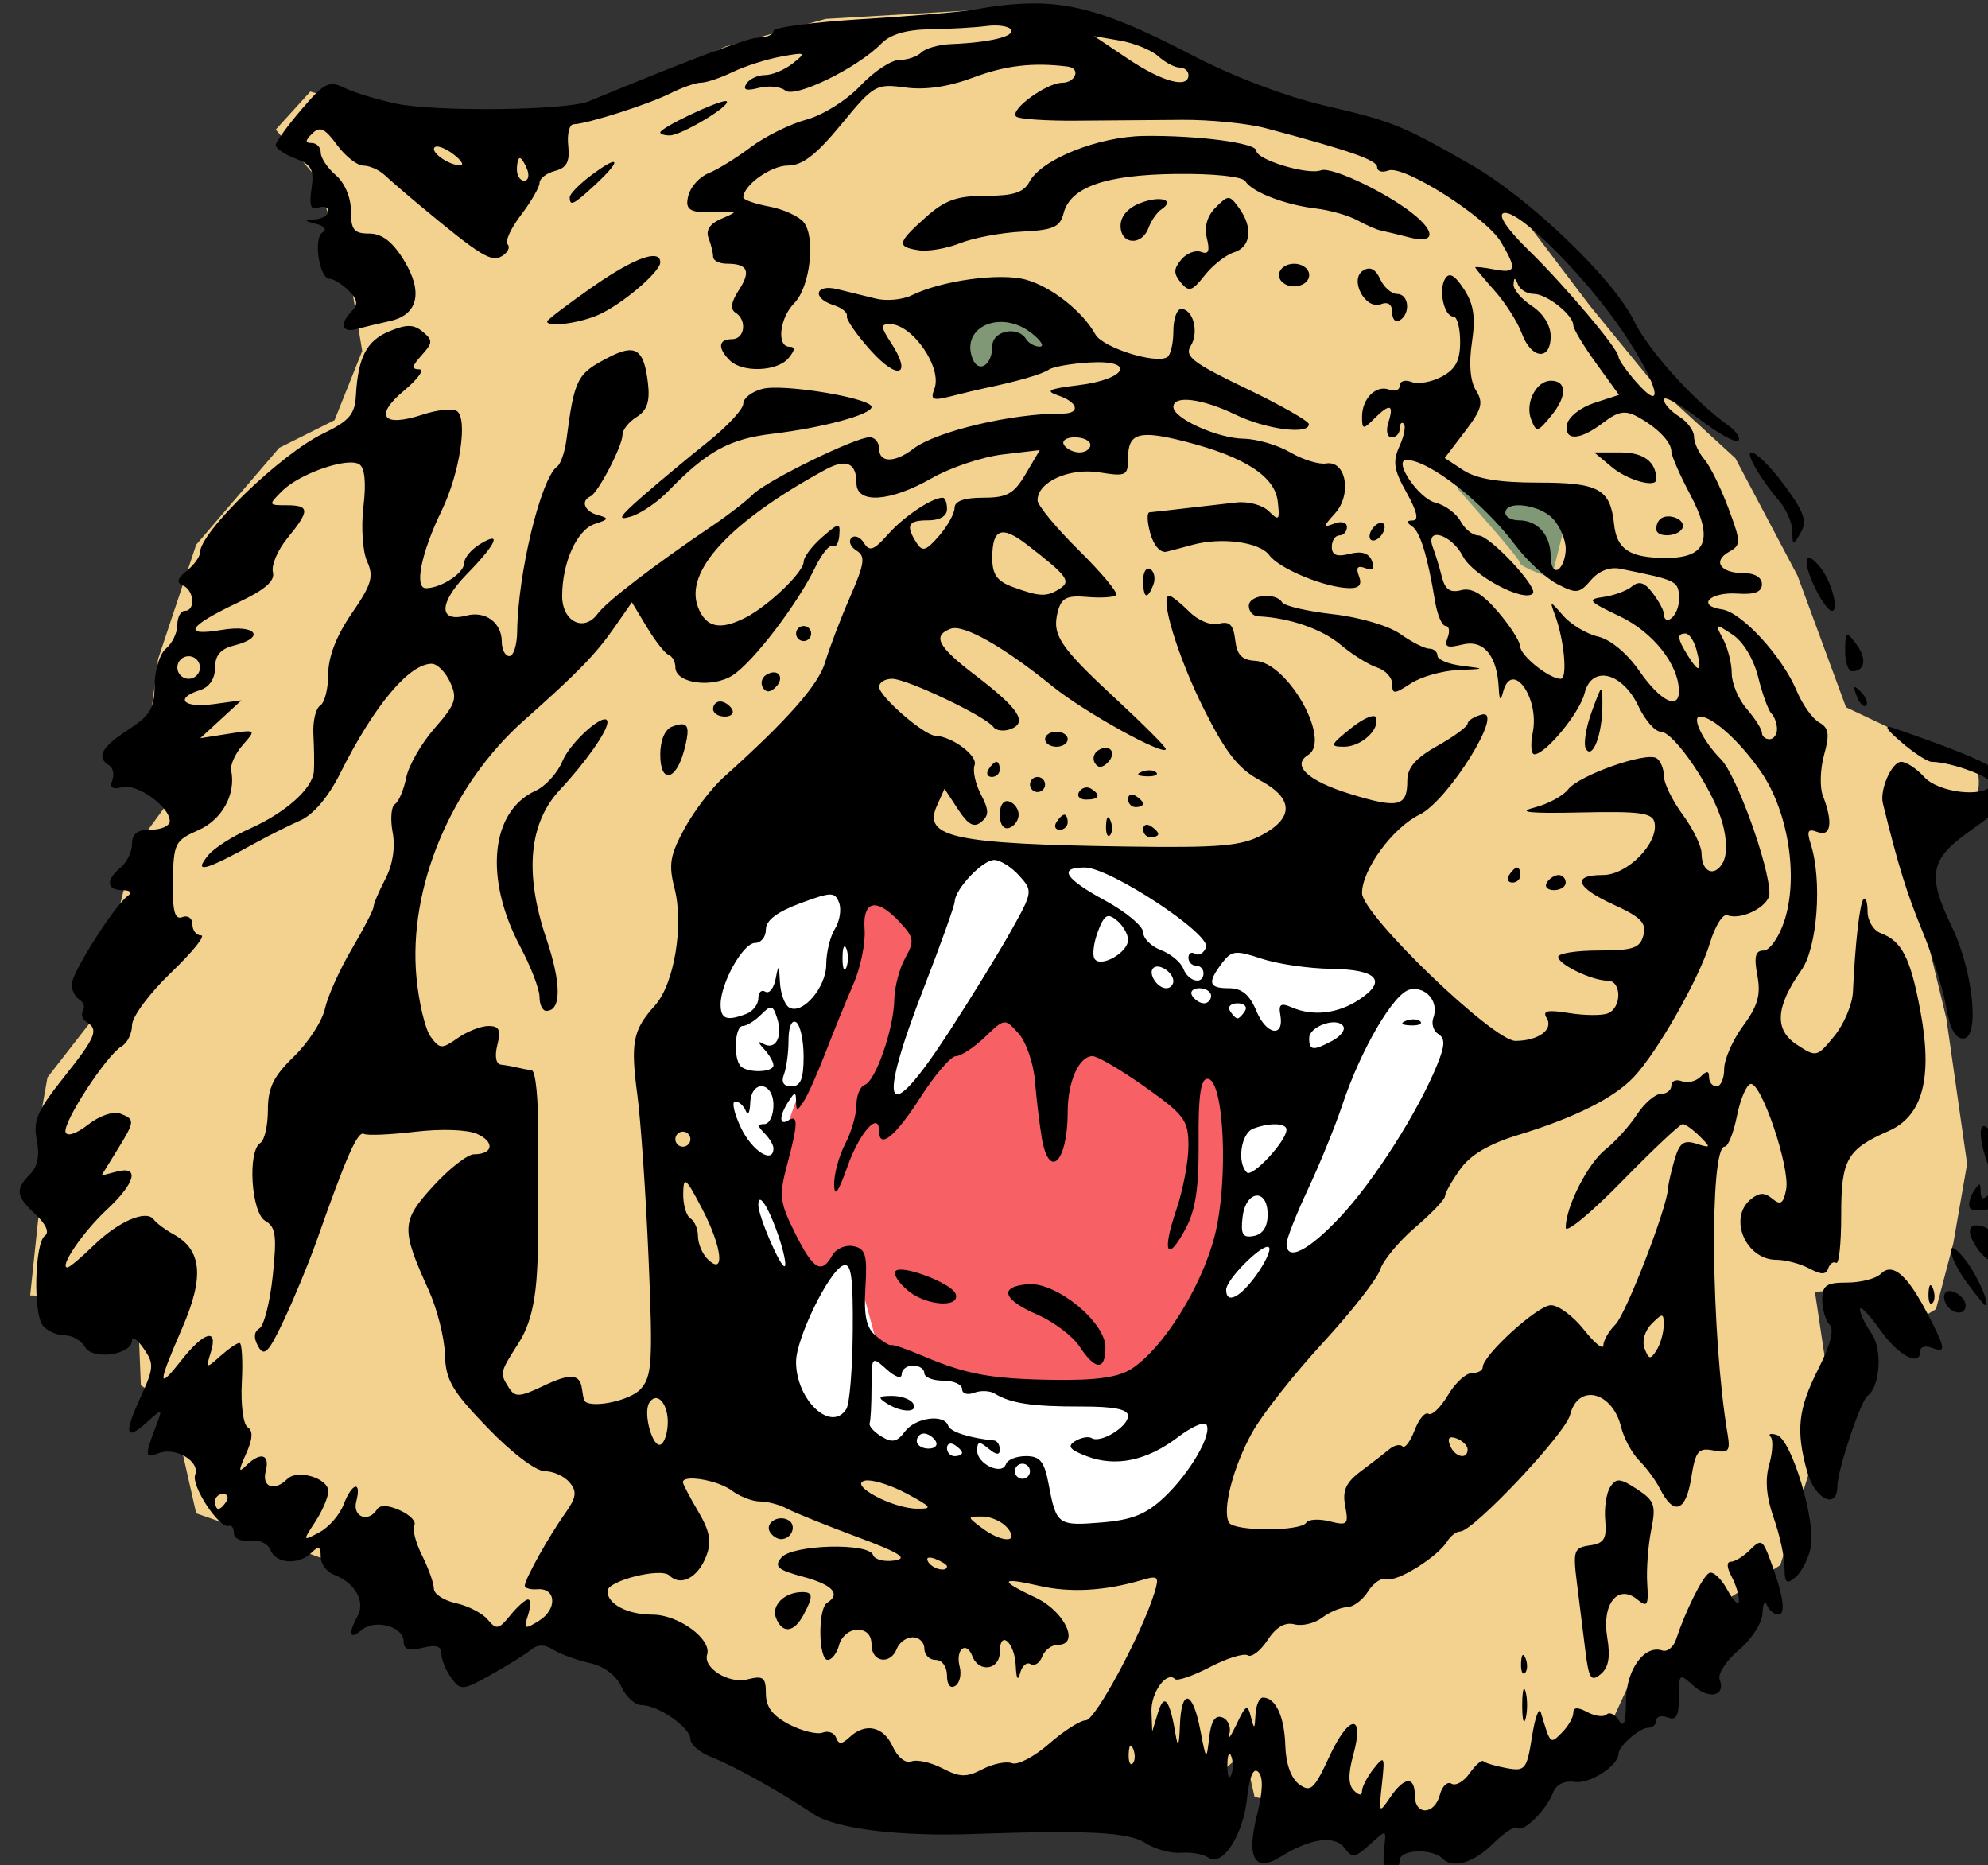 <?xml version="1.0" encoding="UTF-8" standalone="no"?>
<svg
   xmlns:dc="http://purl.org/dc/elements/1.1/"
   xmlns:cc="http://creativecommons.org/ns#"
   xmlns:rdf="http://www.w3.org/1999/02/22-rdf-syntax-ns#"
   xmlns:svg="http://www.w3.org/2000/svg"
   xmlns="http://www.w3.org/2000/svg"
   xmlns:sodipodi="http://sodipodi.sourceforge.net/DTD/sodipodi-0.dtd"
   xmlns:inkscape="http://www.inkscape.org/namespaces/inkscape"
   sodipodi:docname="Tiger head.svg"
   inkscape:version="1.0 (4035a4fb49, 2020-05-01)"
   id="svg1568"
   version="1.1"
   viewBox="0 0 69.818 65.49"
   height="65.49mm"
   width="69.818mm">
  <rect x="0" y="0" width="69.818" height="65.49" fill="#333333" stroke="none"/>
  <title
     id="title2200">Tiger head</title>
  <defs
     id="defs1562" />
  <sodipodi:namedview
     inkscape:window-maximized="1"
     inkscape:window-y="-8"
     inkscape:window-x="-8"
     inkscape:window-height="705"
     inkscape:window-width="1366"
     fit-margin-bottom="0"
     fit-margin-right="0"
     fit-margin-left="0"
     fit-margin-top="0"
     inkscape:snap-global="false"
     showgrid="false"
     inkscape:document-rotation="0"
     inkscape:current-layer="layer1"
     inkscape:document-units="mm"
     inkscape:cy="24.787261"
     inkscape:cx="477.581"
     inkscape:zoom="0.56192212"
     inkscape:pageshadow="2"
     inkscape:pageopacity="0.0"
     borderopacity="1.0"
     bordercolor="#666666"
     pagecolor="#ffffff"
     id="base" />
  <g
     transform="translate(-439.64,-76.47)"
     id="layer1"
     inkscape:groupmode="layer"
     inkscape:label="Lager 1">
    <path
       id="path2186"
       d="m 459.406,133.497 -4.009,1.093 -2.794,-2.794 -3.644,-1.336 -2.429,-0.85 -0.85,-3.766 -1.093,-0.729 -0.121,-3.037 -3.766,-0.121 0.486,-4.616 -0.243,-0.972 0.364,-2.065 2.551,-3.28 -0.121,-2.308 0.607,-2.429 1.336,-1.822 -0.85,-2.065 0.364,-2.794 1.336,-4.009 2.915,-3.401 1.944,-0.972 0.972,-2.429 -0.486,-2.915 -1.215,-3.28 -1.336,-1.579 1.215,-1.336 4.009,1.215 3.401,-0.243 2.551,-0.486 4.616,-2.065 3.523,-0.972 6.195,-0.364 3.158,0.364 5.102,2.429 5.831,1.944 3.887,2.186 2.672,3.523 2.186,2.672 2.915,2.672 2.186,4.13 1.701,4.616 4.616,2.186 c 0,0 0.243,1.093 -0.364,1.093 -0.607,0 -2.429,0.607 -2.429,0.607 l 1.701,7.045 0.729,5.102 -0.486,2.794 -0.607,2.308 -1.215,0.729 -1.458,-1.458 -1.579,0.121 0.364,2.429 -0.486,3.644 -1.093,3.523 -2.065,1.336 -3.28,2.915 -0.729,1.579 -4.98,2.794 -2.794,0.607 -4.616,-1.093 -0.364,-1.579 c 0,0 -2.551,2.308 -3.037,2.308 -0.486,0 -14.455,-2.429 -14.455,-2.429 z"
       style="fill:#f3d28f;fill-opacity:1;fill-rule:evenodd;stroke:none;stroke-width:0.265px;stroke-linecap:butt;stroke-linejoin:miter;stroke-opacity:1" />
    <path
       d="m 474.196,86.565 -2.498,0.541 c 0.375,1.498 0.999,2.788 0.999,2.788 0,0 4.412,-1.248 4.12,-1.415 -0.291,-0.166 -2.622,-1.915 -2.622,-1.915 z m 16.605,7.034 c 0,0 2.206,2.456 2.206,2.622 0,0.166 1.123,0.541 1.123,0.541 l 0.707,-2.83 z"
       style="fill:#819877;fill-opacity:1;fill-rule:evenodd;stroke:none;stroke-width:0.265px;stroke-linecap:butt;stroke-linejoin:miter;stroke-opacity:1"
       id="path2188" />
    <path
       id="path2198"
       d="m 467.037,106.542 20.975,6.243 c 0,0 -5.91,9.655 -6.159,9.988 -0.25,0.333 -1.914,4.162 -2.247,4.245 -0.333,0.083 -12.902,-1.581 -12.902,-1.581 0,0 -2.497,-11.986 -2.331,-12.735 0.166,-0.749 2.664,-6.159 2.664,-6.159 z"
       style="fill:#f76165;fill-opacity:1;fill-rule:evenodd;stroke:none;stroke-width:0.265px;stroke-linecap:butt;stroke-linejoin:miter;stroke-opacity:1" />
    <path
       transform="scale(0.265)"
       d="m 1790.348,401.105 -7.551,1.26 -3.145,16.043 -3.775,16.359 3.775,-0.314 8.18,-9.752 11.01,-8.18 30.516,14.156 -6.922,3.775 -0.314,12.898 -7.59,25.482 h -5.623 l -21.076,-1.889 -12.27,-3.146 -3.775,-13.842 -5.662,3.775 -5.35,-10.695 1.26,-5.664 4.719,-13.213 1.572,-4.719 3.775,-7.549 v -11.326 l -15.1,-3.146 -5.35,11.326 3.147,34.291 3.461,31.459 c 0,0 28.628,6.92 30.516,7.234 1.887,0.315 10.381,8.809 10.381,8.809 l 16.045,-1.887 8.809,-19.818 h -3.234 c 8.726,-9.706 33.121,-33.662 33.121,-33.662 0,0 -0.314,-11.64 -0.629,-12.898 -0.315,-1.258 -4.721,-7.551 -4.721,-7.551 0,0 -13.212,-7.549 -14.471,-7.863 -1.258,-0.314 -24.223,-7.865 -24.223,-7.865 l -12.27,-0.314 z"
       style="fill:#ffffff;fill-rule:evenodd;stroke:none;stroke-width:1px;stroke-linecap:butt;stroke-linejoin:miter;stroke-opacity:1"
       id="path2193" />
    <path
       transform="scale(0.265)"
       d="m 1796.397,289.025 c -0.403,-0.006 -0.808,-0.003 -1.219,0.008 -2.189,0.057 -4.505,0.345 -7.154,0.82 -1.65,0.296 -8.287,0.858 -14.75,1.25 -6.463,0.392 -11.75,1.095 -11.75,1.562 0,0.467 -0.807,0.85 -1.793,0.85 -1.481,1e-5 -8.489,2.618 -22.707,8.484 -2.924,1.206 -20.264,1.41 -25.5,0.301 -2.475,-0.525 -5.546,-1.459 -6.824,-2.078 -2.082,-1.008 -2.679,-0.712 -5.713,2.834 -1.863,2.177 -3.407,4.306 -3.426,4.732 -0.021,0.426 1.138,1.222 2.574,1.768 2.189,0.833 2.539,1.481 2.166,4.02 -0.327,2.231 -0.094,2.891 0.889,2.514 0.733,-0.281 1.334,-0.076 1.334,0.457 0,0.533 -0.787,1.02 -1.75,1.084 -1.519,0.101 -1.5,0.18 0.145,0.602 1.095,0.28 1.451,0.76 0.842,1.137 -1.255,0.775 -0.423,6.146 0.951,6.146 0.525,1e-5 1.659,0.704 2.52,1.564 1.167,1.167 1.275,1.852 0.428,2.699 -1.692,1.692 -1.372,2.935 0.615,2.396 0.963,-0.261 2.958,-0.743 4.434,-1.07 3.743,-0.83 4.421,-3.875 1.807,-8.105 -1.499,-2.425 -2.889,-3.484 -4.572,-3.484 -2.022,0 -2.418,-0.493 -2.418,-3.01 0,-1.772 -0.822,-3.714 -2,-4.723 -1.1,-0.942 -2,-2.287 -2,-2.99 0,-0.703 -0.541,-1.277 -1.201,-1.277 -0.898,0 -0.879,-0.315 0.068,-1.25 1.017,-1.003 1.666,-0.706 3.283,1.5 1.109,1.512 2.686,2.75 3.504,2.75 0.819,0 2.086,0.563 2.816,1.25 0.731,0.688 2.835,2.503 4.678,4.035 8.054,6.697 9.471,7.567 10.881,6.695 0.777,-0.48 1.107,-1.178 0.734,-1.551 -0.373,-0.373 0.428,-2.127 1.779,-3.898 1.351,-1.772 2.457,-3.688 2.457,-4.26 0,-0.571 0.921,-1.279 2.049,-1.574 1.558,-0.407 1.978,-1.212 1.75,-3.346 -0.165,-1.545 0.151,-2.82 0.701,-2.834 1.808,-0.045 9.942,-2.641 12.83,-4.094 1.557,-0.783 3.4,-1.424 4.096,-1.424 0.696,1e-5 2.573,-0.632 4.17,-1.404 1.597,-0.772 4.479,-1.693 6.404,-2.047 3.287,-0.605 3.382,-0.549 1.559,0.904 -1.068,0.851 -2.729,1.547 -3.691,1.547 -0.962,1e-5 -2.071,0.52 -2.465,1.156 -0.499,0.807 0,0.972 1.639,0.543 1.295,-0.339 2.878,-0.181 3.518,0.35 1.276,1.059 9.581,-2.997 12.73,-6.219 1.206,-1.234 3.323,-1.854 6.5,-1.9 2.591,-0.038 5.941,-0.231 7.445,-0.43 1.504,-0.199 2.969,0.021 3.258,0.488 0.547,0.885 -2.889,1.708 -7.949,1.906 -1.626,0.064 -3.402,0.565 -3.949,1.111 -0.547,0.547 -1.863,0.994 -2.926,0.994 -1.062,0 -3.386,1.541 -5.162,3.424 -1.804,1.913 -4.958,3.89 -7.144,4.479 -2.153,0.58 -5.478,2.228 -7.389,3.662 -1.911,1.434 -4.424,2.985 -5.586,3.445 -1.162,0.46 -2.358,1.77 -2.656,2.912 -0.552,2.112 0.168,2.445 4.769,2.201 1.715,-0.091 1.663,0.037 -0.355,0.893 -1.566,0.663 -2.152,1.525 -1.75,2.572 0.332,0.866 0.605,1.989 0.605,2.494 0,0.505 0.824,0.918 1.832,0.918 2.778,1e-5 3.218,0.992 1.56,3.521 -1.003,1.53 -1.151,2.51 -0.447,2.945 1.587,0.981 1.266,3.533 -0.445,3.533 -1.808,0 -1.934,1.166 -0.301,2.799 1.676,1.676 6.308,1.499 7.801,-0.299 0.86,-1.036 0.897,-1.5 0.121,-1.5 -1.738,0 -1.323,-3.795 0.629,-5.771 2.115,-2.141 2.874,-8.772 1.232,-10.75 -0.651,-0.785 -2.714,-1.714 -4.584,-2.064 -1.87,-0.351 -3.398,-0.889 -3.398,-1.197 0,-1.613 3.641,-4.219 5.904,-4.225 1.923,-0.005 3.754,-1.416 7.072,-5.449 4.327,-5.26 4.613,-5.424 8.5,-4.896 2.66,0.361 5.716,-0.089 9.023,-1.328 4.267,-1.599 7.901,-2.018 12.5,-1.443 1.743,0.218 1.078,2.123 -0.75,2.146 -2.111,0.027 -6.976,3.586 -6.1,4.463 0.342,0.342 3.937,0.593 7.986,0.557 4.05,-0.036 10.376,-0.085 14.059,-0.109 3.683,-0.024 8.633,0.47 11,1.1 11.229,2.986 14.805,4.233 14.805,5.168 0,0.558 0.67,0.757 1.488,0.443 2.026,-0.777 12.98,6.186 14.934,9.494 2.14,3.622 1.999,4.176 -0.922,3.617 -1.375,-0.263 -2.5,-0.385 -2.5,-0.271 0,0.113 1.161,1.513 2.582,3.111 1.421,1.598 3.04,4.144 3.598,5.656 1.255,3.401 3.82,3.646 3.82,0.365 0,-1.441 -0.99,-3.034 -2.5,-4.023 -1.375,-0.901 -2.465,-2.19 -2.422,-2.865 0.061,-0.945 0.196,-0.939 0.584,0.023 0.278,0.688 1.218,1.25 2.092,1.25 1.73,0 5.246,2.789 5.246,4.162 0,0.47 1.361,2.735 3.027,5.035 l 3.029,4.182 -3.266,1.061 c -1.797,0.583 -3.419,1.848 -3.604,2.811 -0.437,2.278 1.676,2.193 4.779,-0.191 1.943,-1.493 2.897,-1.668 4.481,-0.82 2.632,1.409 4.553,3.365 4.553,4.637 0,0.56 1.114,3.117 2.477,5.68 3.17,5.961 2.207,8.452 -3.262,8.43 -4.752,-0.02 -6.456,-1.136 -6.811,-4.465 -0.5,-4.691 -2.011,-5.52 -10.062,-5.52 -5.165,0 -8.167,-0.494 -9.898,-1.629 l -2.486,-1.629 2.676,-3.508 c 2.257,-2.958 2.488,-3.811 1.471,-5.439 -0.771,-1.234 -0.966,-3.532 -0.541,-6.365 0.503,-3.355 0.245,-5.074 -1.059,-7.064 -1.227,-1.872 -1.945,-2.271 -2.492,-1.387 -0.92,1.488 -0.143,5.021 1.103,5.021 0.486,0 0.885,1.498 0.885,3.33 0,2.505 -0.604,3.654 -2.434,4.633 -1.338,0.716 -3.138,1.032 -4,0.701 -0.862,-0.331 -1.566,-0.117 -1.566,0.475 0,0.592 -0.621,0.838 -1.379,0.547 -1.76,-0.675 -3.621,1.168 -3.621,3.586 0,1.701 0.142,1.727 1.57,0.299 2.108,-2.109 2.694,-1.978 1.93,0.43 -0.364,1.147 -0.181,2 0.432,2 0.587,10e-6 1.068,-0.526 1.068,-1.168 0,-0.642 0.242,-0.925 0.537,-0.629 0.296,0.296 0.033,1.642 -0.582,2.992 -0.916,2.011 -0.746,3.118 0.945,6.129 1.388,2.472 1.661,3.681 0.832,3.691 -0.858,0.011 -0.899,0.239 -0.133,0.75 1.101,0.734 2.067,3.867 3.08,9.984 0.296,1.788 0.926,3.25 1.399,3.25 0.472,0 0.591,0.698 0.264,1.551 -0.475,1.238 -0.082,1.422 1.949,0.912 2.805,-0.704 4.609,1.436 4.824,5.721 0.085,1.694 0.24,1.847 0.574,0.566 1.141,-4.366 4.866,0.718 3.936,5.371 -0.317,1.583 -0.22,2.879 0.213,2.879 1.492,10e-6 6.02,-5.505 6.66,-8.098 0.929,-3.761 4.99,-2.784 7.125,1.715 0.883,1.86 2.205,3.383 2.941,3.383 1.789,0 6.968,7.648 8.201,12.113 0.62,2.245 0.637,4.2 0.049,5.252 -1.113,1.988 -2.814,1.244 -2.814,-1.23 0,-0.961 -1.125,-3.271 -2.5,-5.135 -1.375,-1.864 -2.5,-4.176 -2.5,-5.137 0,-0.961 -0.442,-2.019 -0.98,-2.352 -1.401,-0.866 -10.294,2.285 -11.715,4.15 -0.657,0.862 -2.682,1.947 -4.5,2.412 -2.357,0.605 -0.584,0.785 6.178,0.635 7.922,-0.176 9.532,0.049 9.787,1.357 0.533,2.733 -3.612,6.934 -6.842,6.934 -4.218,0 -3.604,1.642 1.482,3.959 3.544,1.614 4.306,2.406 3.883,4.025 -0.446,1.706 -1.354,2.016 -5.91,2.016 -2.961,0 -5.383,0.378 -5.383,0.84 0,0.998 4.48,3.16 6.547,3.16 1.885,0 1.894,3.617 0.012,4.34 -0.793,0.304 -3.114,0.281 -5.156,-0.051 -2.85,-0.463 -3.531,-0.307 -2.93,0.666 0.939,1.52 -1.089,3.007 -4.131,3.029 -2.939,0.021 -20.342,-16.739 -20.342,-19.59 0,-3.117 4.085,-8.685 7.625,-10.395 3.789,-1.831 11.408,-14.084 8.242,-13.256 -1.026,0.268 -1.867,0.803 -1.867,1.188 0,0.385 -1.8,1.711 -4,2.947 -2.914,1.638 -4,2.893 -4,4.625 0,3.448 -1.179,3.723 -7.549,1.762 -5.627,-1.733 -7.843,-3.789 -5.586,-5.184 3.107,-1.921 -2.699,-12.248 -7.008,-12.465 -1.767,-0.089 -2.435,-0.78 -2.664,-2.76 -0.233,-2.014 -0.744,-2.527 -2.156,-2.158 -1.067,0.279 -2.74,-0.402 -3.945,-1.607 -1.151,-1.151 -2.337,-2.092 -2.637,-2.092 -1.342,10e-6 1.151,8.157 4.584,15 2.894,5.768 4.596,7.939 7.363,9.406 4.516,2.394 4.639,4.982 0.348,7.287 -2.725,1.464 -5.59,1.713 -17.75,1.539 -23.041,-0.33 -27.207,-1.214 -25.352,-5.373 l 1.023,-2.291 1.791,2.732 c 1.345,2.053 2.111,2.467 3.078,1.664 1.049,-0.87 1.04,-1.545 -0.047,-3.641 -0.734,-1.415 -1.112,-3.159 -0.838,-3.873 0.473,-1.234 -2.958,-3.808 -5.209,-3.906 -1.522,-0.067 -7.447,-5.222 -7.447,-6.48 0,-0.586 0.782,-1.064 1.736,-1.064 1.945,0 12.405,4.98 13.412,6.385 0.357,0.498 1.396,0.619 2.307,0.27 2.279,-0.874 1.052,-2.731 -4.705,-7.123 -4.975,-3.796 -5.731,-5.218 -3.275,-6.16 1.689,-0.648 6.995,2.349 13.525,7.639 4.241,3.436 15,9.382 15,8.291 0,-0.276 -2.953,-3.236 -6.561,-6.578 -7.515,-6.962 -8.562,-8.536 -7.754,-11.627 0.476,-1.82 1.186,-2.175 3.894,-1.941 1.822,0.157 3.551,0.047 3.842,-0.244 0.291,-0.291 -1.936,-2.962 -4.947,-5.936 -3.011,-2.974 -5.475,-5.96 -5.475,-6.635 0,-2.432 4.213,-4.33 8.195,-3.693 3.561,0.57 3.805,0.447 3.805,-1.912 0,-3.322 1.464,-3.737 7.615,-2.158 7.843,2.013 11.828,4.592 12.217,7.904 0.294,2.508 0.163,2.657 -1.166,1.328 -0.835,-0.835 -2.751,-1.354 -4.332,-1.172 -9.207,1.059 -10.898,1.249 -11.498,1.303 -0.365,0.033 -0.314,1.298 0.113,2.811 0.456,1.614 1.35,2.607 2.164,2.404 0.763,-0.19 2.287,-0.593 3.387,-0.896 3.859,-1.064 8.932,-0.388 10.211,1.361 1.329,1.817 7.482,4.34 10.646,4.365 1.3,0.011 1.671,-0.468 1.238,-1.596 -0.435,-1.135 -0.187,-1.446 0.842,-1.051 1.004,0.385 1.279,0.084 0.877,-0.963 -0.397,-1.034 -1.345,-1.334 -2.949,-0.932 -1.709,0.429 -2.365,0.172 -2.365,-0.926 0,-0.835 0.45,-1.518 1,-1.518 0.55,0 1,-0.499 1,-1.107 0,-0.629 -0.73,-0.827 -1.693,-0.457 -1.508,0.579 -1.497,0.43 0.117,-1.354 2.274,-2.513 1.469,-7.055 -1.172,-6.615 -0.964,0.161 -3.102,-0.498 -4.752,-1.465 -1.65,-0.966 -4.425,-1.781 -6.166,-1.811 -3.503,-0.059 -9.334,-2.693 -9.334,-4.217 0,-1.589 3.805,-1.116 8.236,1.025 4.083,1.973 9.811,2.71 9.715,1.25 -0.027,-0.412 -3.789,-2.546 -8.359,-4.74 -7.013,-3.367 -8.151,-4.243 -7.293,-5.617 1.131,-1.811 0.333,-4.893 -1.268,-4.893 -0.567,0 -1.031,1.322 -1.031,2.939 0,1.618 -0.362,3.166 -0.805,3.439 -1.542,0.953 -8.549,-1.259 -9.527,-3.008 -1.73,-3.09 -5.838,-6.324 -9.221,-7.258 -3.421,-0.945 -11.142,0.114 -15.125,2.074 -1.198,0.59 -3.335,0.788 -4.75,0.441 -1.415,-0.347 -3.697,-0.907 -5.072,-1.246 -2.977,-0.734 -3.448,1.18 -0.519,2.109 1.089,0.346 1.876,0.996 1.75,1.443 -0.126,0.447 1.317,2.525 3.209,4.619 3.624,4.012 5.471,3.248 2.631,-1.088 -1.364,-2.081 -1.39,-2.467 -0.166,-2.467 3.006,10e-6 7.001,5.779 5.928,8.576 -0.567,1.477 -0.245,1.616 2.254,0.979 1.603,-0.409 3.589,-0.883 4.414,-1.055 4.342,-0.904 7.608,-1.851 8.5,-2.463 0.55,-0.377 2.962,-0.802 5.361,-0.945 6.25,-0.374 5.009,2.222 -1.44,3.01 -3.974,0.486 -4.489,0.747 -2.672,1.365 2.67,0.908 2.984,2.413 0.5,2.395 -6.547,-0.049 -16.67,2.344 -19.691,4.654 -2.493,1.905 -4.559,1.898 -4.559,-0.016 0,-0.825 -0.562,-1.5 -1.25,-1.5 -1.901,0.001 -13.643,5.749 -15.465,7.57 -0.883,0.883 -3.221,2.697 -5.195,4.031 -7.908,5.343 -14.196,10.16 -15.387,11.789 -1.817,2.485 -4.703,1.043 -4.703,-2.35 0,-4.443 1.963,-8.788 4.312,-9.547 1.876,-0.606 1.939,-0.773 0.438,-1.174 -1.786,-0.477 -2.352,-1.887 -1,-2.488 1.004,-0.446 4.25,-6.689 4.25,-8.174 0,-0.648 0.845,-1.705 1.877,-2.35 1.374,-0.858 1.775,-2.049 1.496,-4.445 -0.531,-4.565 -1.634,-5.298 -5.195,-3.457 -4.24,2.193 -4.543,2.784 -5.619,10.979 -0.208,1.587 -0.76,3.162 -1.226,3.5 -2.158,1.564 -5.205,14.146 -5.295,21.865 -0.021,1.788 -0.487,3.25 -1.037,3.25 -0.55,0 -1,-0.846 -1,-1.879 0,-2.548 -2.158,-4.154 -4.689,-3.492 -3.728,0.975 -3.693,-1.654 0.074,-5.512 3.987,-4.083 4.708,-5.818 1.615,-3.887 -1.1,0.687 -2,1.801 -2,2.475 0,1.299 -3.064,3.295 -5.059,3.295 -1.573,0 -0.624,-4.692 2.072,-10.244 2.43,-5.003 3.535,-12.299 2.006,-13.244 -0.583,-0.36 -2.616,-0.14 -4.52,0.488 -5.274,1.741 -6.485,0.185 -2.467,-3.17 1.865,-1.557 2.775,-2.83 2.023,-2.83 -1.044,0 -0.97,-0.44 0.312,-1.857 1.499,-1.657 1.517,-1.992 0.156,-3.121 -1.204,-0.999 -2.134,-1.013 -4.43,-0.062 -3.019,1.251 -4.153,3.439 -4.432,8.541 -0.134,2.465 -0.907,3.357 -4.322,5 -5.626,2.707 -16.342,13.064 -16.342,15.795 0,0.541 -0.787,1.624 -1.75,2.406 -1.273,1.036 -1.409,1.565 -0.5,1.943 1.484,0.618 1.688,3.355 0.25,3.355 -0.55,0 -1,0.844 -1,1.877 0,1.033 -0.675,2.438 -1.5,3.123 -0.825,0.685 -1.506,2.876 -1.514,4.871 -0.01,3.038 -0.579,3.994 -3.5,5.887 -3.536,2.291 -4.263,3.645 -2.531,4.715 0.526,0.325 0.716,1.219 0.422,1.986 -0.372,0.97 0.03,1.246 1.322,0.908 1.965,-0.514 6.301,2.583 6.301,4.5 0,0.623 -1.125,1.133 -2.5,1.133 -1.779,1e-5 -2.5,0.541 -2.5,1.877 0,1.033 -0.675,2.438 -1.5,3.123 -2.007,1.665 -1.896,2.997 0.25,3.016 1.035,0.009 1.32,0.313 0.697,0.748 -1.719,1.201 -7.447,10.221 -7.447,11.727 0,0.765 0.457,1.674 1.016,2.02 0.559,0.345 0.777,1.016 0.484,1.49 -0.293,0.474 -0.077,1.145 0.482,1.49 1.64,1.014 1.244,1.963 -3.1,7.418 -3.435,4.315 -4.017,5.674 -3.51,8.211 0.407,2.036 0.116,3.533 -0.883,4.531 -2.01,2.01 -1.885,2.905 0.746,5.355 1.359,1.266 1.839,2.361 1.225,2.789 -1.373,0.957 -1.587,10.349 -0.272,11.934 0.58,0.699 1.877,1.272 2.883,1.271 1.005,0 2.222,0.703 2.703,1.562 0.995,1.777 6.225,1.026 6.225,-0.895 0,-0.613 0.692,-0.123 1.539,1.086 1.404,2.004 1.367,2.577 -0.418,6.471 -2.259,4.928 -1.99,5.87 0.924,3.232 2.042,-1.848 2.05,-1.84 1.006,0.906 -1.387,3.649 -1.336,3.959 0.521,3.246 2.208,-0.847 5.472,1.11 4.795,2.875 -0.563,1.467 3.247,7.23 4.473,6.766 0.363,-0.137 0.662,0.313 0.67,1 0.01,0.696 0.949,1.12 2.127,0.957 1.196,-0.165 2.374,0.378 2.709,1.25 0.704,1.836 3.768,2.027 5.453,0.342 0.933,-0.933 1.201,-0.815 1.201,0.531 0,0.952 0.787,2.027 1.75,2.389 2.756,1.034 4.194,3.516 3.158,5.451 -1.331,2.487 -1.111,3.242 0.543,1.869 1.787,-1.483 5.549,-0.434 5.549,1.547 0,1.049 0.693,1.278 2.5,0.824 1.786,-0.448 2.5,-0.223 2.5,0.789 0,0.78 0.587,2.22 1.305,3.201 1.242,1.698 1.493,1.68 5.25,-0.414 2.17,-1.21 4.543,-2.687 5.275,-3.283 0.943,-0.766 1.828,-0.772 3.033,-0.019 0.936,0.584 3.088,1.368 4.781,1.74 1.892,0.416 3.509,1.621 4.195,3.127 0.614,1.348 1.818,2.451 2.674,2.451 2.203,0 6.486,2.981 6.486,4.516 0,0.708 1.238,1.771 2.75,2.359 2.987,1.163 9.08,4.56 13.586,7.572 2.902,1.94 11.269,2.98 21.164,2.631 15.053,-0.531 20.598,-0.244 22.773,1.182 1.25,0.819 3.386,1.407 4.748,1.307 1.362,-0.1 2.972,0.179 3.576,0.621 1.836,1.345 4.602,-2.793 5.156,-7.711 0.345,-3.063 0.854,-4.269 1.518,-3.605 0.664,0.664 0.6,2.575 -0.189,5.711 -1.435,5.697 -0.305,7.662 3.16,5.498 3.889,-2.429 7.149,-2.884 8.416,-1.174 1.038,1.402 1.391,1.358 3.356,-0.42 2.191,-1.981 2.195,-1.982 1.975,0.014 -0.12,1.1 -0.167,2.337 -0.103,2.75 0.212,1.382 2.115,0.767 2.115,-0.684 0,-1.442 4.283,-1.617 5.668,-0.232 1.388,1.388 4.155,0.569 6.711,-1.986 1.458,-1.458 2.906,-2.397 3.219,-2.084 0.72,0.72 3.839,-2.358 4.723,-4.66 0.424,-1.106 1.494,-1.627 2.924,-1.424 1.982,0.281 5.756,-2.179 5.756,-3.752 0,-0.981 2.803,-3.428 3.928,-3.428 0.589,0 1.072,-0.436 1.072,-0.969 0,-0.533 0.675,-0.711 1.5,-0.395 1.144,0.439 1.5,-0.197 1.5,-2.686 0,-3.163 0.057,-3.21 1.936,-1.51 2.082,1.885 4.304,1.346 3.465,-0.84 -0.281,-0.733 0.863,-2.488 2.543,-3.902 1.695,-1.427 3.091,-3.6 3.135,-4.885 0.043,-1.273 0.306,-1.752 0.584,-1.064 0.278,0.687 0.966,1.25 1.529,1.25 1.05,0 0.61,-2.763 -1.201,-7.525 -0.903,-2.375 -1.138,-2.471 -2.564,-1.045 -0.863,0.863 -2.003,1.57 -2.533,1.57 -0.594,0 -0.565,0.742 0.072,1.934 0.569,1.064 1.017,2.526 0.994,3.25 -0.022,0.724 -0.718,0.064 -1.547,-1.465 -0.829,-1.529 -1.924,-2.522 -2.433,-2.207 -0.894,0.553 -3.122,5.045 -4.373,8.82 -0.334,1.008 -1.148,1.654 -1.809,1.434 -2.385,-0.795 -4.797,2.564 -4.812,6.705 -0.011,2.876 -0.281,3.607 -0.945,2.557 -0.512,-0.808 -1.24,-1.162 -1.617,-0.785 -0.377,0.377 -1.527,0.237 -2.555,-0.312 -1.301,-0.697 -1.867,-0.665 -1.867,0.105 0,0.609 -0.677,1.783 -1.504,2.609 -1.565,1.565 -1.515,1.615 -2.787,-2.645 -0.246,-0.825 -0.777,0.598 -1.18,3.164 -0.684,4.358 -0.904,4.634 -3.357,4.189 -1.445,-0.262 -2.822,-0.67 -3.061,-0.908 -0.238,-0.238 -1.065,0.47 -1.84,1.576 -0.774,1.106 -1.859,1.734 -2.408,1.395 -0.549,-0.34 -1.247,0.327 -1.549,1.482 -0.699,2.674 -3.314,2.755 -3.314,0.102 0,-2.642 -1.394,-2.538 -3.281,0.248 -1.468,2.168 -1.507,2.103 -1.084,-1.75 0.411,-3.744 0.341,-3.875 -1.098,-2.059 -0.845,1.068 -1.537,2.396 -1.537,2.951 0,0.635 -0.401,0.607 -1.08,-0.072 -0.75,-0.75 -0.776,-2.185 -0.084,-4.691 1.541,-5.581 -0.544,-5.462 -3.158,0.182 -2.023,4.365 -2.492,4.799 -4.01,3.689 -1.068,-0.781 -1.764,-2.725 -1.834,-5.129 -0.113,-3.851 -1.282,-6.369 -2.957,-6.369 -0.483,0 -0.93,1.013 -0.994,2.25 -0.103,1.995 -0.172,2.027 -0.613,0.289 -0.436,-1.716 -0.672,-1.592 -1.899,1 -0.771,1.628 -1.198,2.21 -0.949,1.293 0.249,-0.917 -0.168,-1.905 -0.926,-2.195 -0.955,-0.366 -1.492,0.451 -1.75,2.666 -0.363,3.12 -0.391,3.097 -1.188,-1.053 -1.008,-5.255 -2.512,-5.535 -2.695,-0.5 -0.095,2.619 -0.26,2.996 -0.549,1.25 -0.784,-4.747 -1.531,-5.698 -2.353,-3 l -0.762,2.5 -0.1,-2.629 c -0.096,-2.524 2.006,-5.431 3.121,-4.316 0.296,0.296 2.375,-0.419 4.621,-1.59 2.246,-1.171 4.502,-1.872 5.012,-1.557 0.51,0.315 1.689,-0.589 2.621,-2.012 1.13,-1.724 2.317,-2.423 3.562,-2.098 1.028,0.269 2.678,-0.124 3.666,-0.873 0.988,-0.749 2.475,-1.376 3.305,-1.395 0.83,-0.018 2.091,-0.963 2.801,-2.1 0.71,-1.137 1.83,-1.876 2.49,-1.643 1.312,0.464 6.721,-2.91 8,-4.99 0.44,-0.715 1.204,-1.299 1.699,-1.299 1.74,0 13.949,-12.946 14.58,-15.459 1.06,-4.223 5.605,-3.122 6.769,1.639 0.36,1.474 1.438,3.464 2.397,4.422 0.958,0.958 2.195,2.641 2.748,3.74 1.805,3.586 3.42,3.055 4.125,-1.357 0.587,-3.673 0.938,-4.113 2.969,-3.725 2.005,0.383 2.247,0.104 1.865,-2.16 -2.191,-12.995 -2.441,-38.102 -0.379,-38.102 0.446,1e-5 1.172,-1.823 1.617,-4.051 0.445,-2.228 1.259,-4.14 1.807,-4.25 1.416,-0.283 5.263,11.106 4.717,13.963 -0.362,1.895 -0.737,2.149 -1.834,1.238 -1.041,-0.864 -1.747,-0.84 -2.879,0.1 -2.996,2.486 -0.634,8 3.426,8 1.213,1e-5 3.167,0.516 4.342,1.145 1.606,0.858 2.232,0.856 2.519,-0.008 0.211,-0.632 0.685,-0.963 1.055,-0.734 0.37,0.229 0.67,-2.613 0.666,-6.314 -0.01,-7.378 0.749,-8.727 6.268,-11.15 4.558,-2.001 5.89,-7.062 4.209,-15.998 -1.315,-6.988 -2.431,-9.169 -5.234,-10.221 -0.963,-0.361 -1.75,-1.647 -1.75,-2.855 0,-1.209 -0.237,-1.96 -0.527,-1.67 -0.504,0.504 -1.12,5.88 -1.41,12.307 -0.074,1.65 -1.188,4.284 -2.473,5.855 -2.289,2.798 -2.389,2.822 -4.955,1.141 -3.024,-1.981 -2.839,-5.002 0.606,-9.896 2.112,-3.001 2.768,-11.845 1.236,-16.67 -0.569,-1.792 -0.389,-2.111 0.908,-1.613 1.773,0.68 2.059,-1.316 0.693,-4.816 -0.429,-1.1 -0.356,-3.535 0.162,-5.41 0.761,-2.756 0.633,-3.581 -0.66,-4.305 -0.88,-0.493 -2.214,-2.367 -2.965,-4.164 -1.91,-4.572 -7.289,-10.435 -9.914,-10.809 -3.42,-0.487 -1.605,-2.341 2.049,-2.094 2.293,0.155 3.25,-0.213 3.25,-1.25 0,-0.892 -0.96,-1.469 -2.441,-1.469 -3.076,0 -4.137,-1.577 -1.902,-2.828 1.593,-0.892 1.586,-1.255 -0.115,-5.812 -0.998,-2.673 -2.428,-5.571 -3.178,-6.439 -0.75,-0.868 -1.363,-2.221 -1.363,-3.008 0,-0.787 -0.9,-1.993 -2,-2.68 -1.1,-0.687 -2,-1.693 -2,-2.234 0,-0.542 2.082,0.604 4.627,2.547 2.545,1.943 4.907,3.254 5.248,2.912 0.342,-0.341 -0.278,-1.266 -1.377,-2.053 -4.581,-3.28 -10.592,-9.966 -12.496,-13.9 -2.65,-5.473 -13.88,-16.226 -21.502,-20.588 -9.253,-5.295 -10.41,-5.763 -19.5,-7.877 -5.082,-1.182 -12.079,-3.837 -17.4,-6.605 -9.321,-4.85 -14.681,-6.834 -20.727,-6.924 z m 7.627,4.33 3.434,0.594 c 1.889,0.326 4.174,1.262 5.078,2.08 0.904,0.818 2.172,1.488 2.816,1.488 0.644,0 1.172,0.45 1.172,1 0,1.831 -3.448,0.907 -8,-2.145 z m -48.865,8.602 c -1.288,0.063 -8.635,3.548 -8.635,4.166 0,0.218 0.562,0.393 1.25,0.391 1.544,-0.005 8.132,-3.946 7.557,-4.521 -0.028,-0.028 -0.086,-0.039 -0.172,-0.035 z m 55.465,4.623 c -6.031,0.078 -13.579,3.094 -15.168,6.062 -0.766,1.432 -2.132,1.875 -5.787,1.875 -3.843,0 -5.411,0.56 -7.965,2.84 -3.78,3.375 -3.893,3.91 -0.93,4.371 1.238,0.193 3.706,-0.229 5.486,-0.938 1.78,-0.709 5.467,-1.398 8.195,-1.531 4.154,-0.203 5.052,-0.597 5.516,-2.42 0.888,-3.49 5.563,-5.123 14.959,-5.225 4.987,-0.054 8.748,0.344 9.133,0.967 0.89,1.441 5.241,3.123 9.355,3.615 1.868,0.224 4.343,0.929 5.5,1.566 1.157,0.637 2.555,1.245 3.105,1.352 0.55,0.107 2.237,0.514 3.75,0.906 3.144,0.814 3.608,-0.446 1,-2.719 -3.31,-2.885 -11.228,-6.732 -12.697,-6.168 -1.734,0.665 -8.553,-1.402 -8.553,-2.594 0,-1.03 -7.779,-2.053 -14.9,-1.961 z m -93.635,1.406 c 0.489,0.027 1.312,0.408 2.107,1.01 1.06,0.802 1.478,1.466 0.928,1.475 -1.486,0.025 -4.026,-1.761 -3.398,-2.389 0.075,-0.075 0.2,-0.105 0.363,-0.096 z m 10.928,1.531 c 0.216,0 0.652,0.675 0.969,1.5 0.317,0.825 0.14,1.5 -0.393,1.5 -0.533,0 -0.969,-0.675 -0.969,-1.5 0,-0.825 0.176,-1.5 0.393,-1.5 z m 12.443,0.518 c -0.26,-0.075 -1.213,0.441 -2.836,1.641 -1.65,1.22 -3,2.583 -3,3.029 0,1.251 0.496,1.009 3.354,-1.639 2.006,-1.859 2.817,-2.934 2.482,-3.031 z m 81.465,4.768 c -0.402,-0.006 -0.855,0.412 -1.691,1.248 -1.136,1.138 -1.549,2.574 -1.17,4.084 0.426,1.699 0.219,2.189 -0.768,1.811 -0.744,-0.285 -1.929,0.177 -2.635,1.027 -1.021,1.23 -1.031,1.849 -0.047,3.035 1.073,1.293 1.489,1.168 3.148,-0.941 1.052,-1.337 2.801,-2.712 3.887,-3.057 2.275,-0.722 2.562,-3.306 0.656,-5.912 -0.628,-0.859 -0.979,-1.289 -1.381,-1.295 z m -9.109,0.15 c -0.64,-0.025 -1.546,0.129 -2.553,0.512 -1.652,0.628 -2.639,1.759 -2.639,3.027 0,2.494 2.811,2.703 3.707,0.275 0.355,-0.963 1.115,-2.063 1.689,-2.445 1.187,-0.791 0.862,-1.328 -0.205,-1.369 z m 45.74,1.82 c 2.214,-0.077 10.808,8.566 15.766,15.945 4.578,6.814 5.594,11.02 1.533,6.35 -1.227,-1.411 -2.231,-2.853 -2.231,-3.205 0,-1.026 -7.107,-9.447 -12,-14.219 -2.74,-2.673 -4.016,-4.563 -3.262,-4.836 0.058,-0.021 0.122,-0.033 0.193,-0.035 z m -112.924,5.723 c -1.419,0.041 -4.285,1.49 -8.1,4.166 -3.25,2.28 -5.908,4.305 -5.908,4.5 0,0.789 4.079,0.283 6.703,-0.832 3.073,-1.306 8.297,-5.714 8.297,-7 0,-0.581 -0.347,-0.853 -0.992,-0.834 z m 84.992,1.021 c -1.111,0 -2,0.667 -2,1.5 0,0.833 0.889,1.5 2,1.5 1.111,0 2,-0.667 2,-1.5 0,-0.833 -0.889,-1.5 -2,-1.5 z m 10.027,0.641 c -0.075,-0.007 -0.151,-0.006 -0.229,0.004 -0.207,0.026 -0.423,0.11 -0.652,0.254 -1.879,1.177 0.287,5.255 2.367,4.457 0.947,-0.363 1.486,0.035 1.486,1.098 0,0.916 0.45,1.387 1,1.047 1.473,-0.911 1.216,-3.5 -0.348,-3.5 -0.741,0 -1.754,-0.889 -2.25,-1.975 -0.401,-0.878 -0.853,-1.336 -1.375,-1.385 z m -48.809,7.066 c 1.262,0.017 2.652,0.458 3.918,1.432 1.3,1 1.827,1.828 1.172,1.84 -0.655,0.012 -1.469,-0.429 -1.809,-0.979 -1.132,-1.831 -4.5,-1.126 -4.5,0.941 0,2.51 -1.837,3.65 -2.615,1.623 -1.106,-2.883 1.057,-4.895 3.834,-4.857 z m 72.807,7.793 c -1.94,0 -3.45,2.958 -2.611,5.115 0.69,1.775 0.85,1.745 2.693,-0.516 2.092,-2.565 2.055,-4.6 -0.082,-4.6 z m -103.037,0.926 c -0.585,0.012 -1.072,0.059 -1.42,0.146 -1.413,0.355 -2.568,1.24 -2.568,1.969 0,0.729 -2.137,3.029 -4.75,5.113 -2.612,2.084 -6.491,5.313 -8.619,7.174 -3.106,2.716 -3.404,3.24 -1.502,2.662 1.303,-0.396 3.519,-1.906 4.922,-3.355 5.105,-5.272 8.099,-6.922 13.785,-7.6 6.656,-0.793 13.164,-2.554 13.164,-3.562 0,-1.017 -8.917,-2.629 -13.012,-2.547 z m 39.951,6.574 c 1.133,0 2.061,0.45 2.061,1 0,0.55 -0.649,1 -1.441,1 -0.792,0 -1.719,-0.45 -2.059,-1 -0.34,-0.55 0.307,-1 1.44,-1 z m -4.643,1.688 -1.863,3.156 c -1.57,2.658 -2.464,3.156 -5.65,3.156 -2.506,0 -3.783,0.456 -3.783,1.348 0,0.741 -0.926,2.415 -2.057,3.719 -1.721,1.984 -2.208,2.131 -2.984,0.902 -1.471,-2.325 -1.137,-2.969 1.541,-2.969 1.556,0 2.5,-0.567 2.5,-1.5 0,-0.825 -0.255,-1.5 -0.566,-1.5 -1.432,0 -5.148,2.487 -7.24,4.844 -1.886,2.126 -2.467,2.335 -3.195,1.156 -0.49,-0.792 -1.24,-1.092 -1.666,-0.666 -0.426,0.426 -0.125,1.178 0.668,1.668 1.224,0.756 1.092,1.695 -0.867,6.195 -1.27,2.917 -2.75,6.799 -3.289,8.627 -0.878,2.979 -5.017,7.661 -13.477,15.248 -1.577,1.415 -3.897,4.458 -5.154,6.762 -1.926,3.528 -2.133,4.777 -1.324,7.928 1.254,4.885 -0.046,12.69 -2.584,15.51 -2.948,3.277 -3.266,4.892 -2.34,11.896 0.461,3.484 1.129,13.248 1.486,21.699 0.577,13.651 0.459,15.576 -1.057,17.25 -1.504,1.662 -7.189,2.707 -7.52,1.383 -0.068,-0.275 -0.181,-0.912 -0.25,-1.416 -0.272,-1.992 -1.532,-2.095 -5.061,-0.412 -3.195,1.524 -3.806,1.563 -4.609,0.293 -1.254,-1.982 -1.252,-1.988 1.281,-5.965 2.045,-3.21 2.706,-7.54 2.518,-16.5 -0.023,-1.1 -4e-4,-5.937 0.059,-10.75 0.057,-4.9 -0.319,-8.805 -0.855,-8.875 -0.527,-0.069 -1.407,-0.237 -1.957,-0.375 -0.55,-0.138 -1.5,-0.304 -2.109,-0.373 -0.673,-0.076 -0.861,-1.108 -0.48,-2.625 0.495,-1.972 0.247,-2.5 -1.17,-2.5 -0.988,0 -2.826,0.72 -4.084,1.602 -2.118,1.483 -2.383,1.468 -3.594,-0.188 -0.719,-0.984 -1.564,-4.524 -1.877,-7.869 -1.109,-11.873 4.587,-25.47 14.264,-34.047 7.127,-6.318 9.505,-8.763 11.979,-12.32 l 2.309,-3.32 2.002,3.32 c 1.101,1.826 2.397,3.471 2.881,3.654 0.484,0.183 0.881,0.923 0.881,1.643 0,2.141 4.914,2.811 7.619,1.039 2.736,-1.793 8.553,-9.409 10.912,-14.287 0.871,-1.8 1.914,-3.07 2.318,-2.82 0.404,0.25 0.798,-0.386 0.875,-1.412 0.131,-1.742 -0.021,-1.725 -2.293,0.25 -1.338,1.163 -2.432,2.625 -2.432,3.248 0,1.361 -4.641,5.821 -7.686,7.385 -3.416,1.755 -5.284,1.336 -6.33,-1.416 -1.803,-4.743 4.306,-11.32 16.869,-18.168 2.771,-1.51 4.146,-0.924 4.146,1.766 0,2.801 4.456,2.512 9.982,-0.646 2.466,-1.41 6.697,-2.824 9.4,-3.145 z m 94.301,0.305 c -0.371,-0.007 -0.263,0.637 0.576,2.098 0.73,1.269 2.114,3.205 3.076,4.299 0.963,1.094 1.764,2.917 1.779,4.051 0.029,1.953 0.087,1.964 1.105,0.211 0.866,-1.49 0.497,-2.65 -1.898,-5.957 -2.079,-2.87 -4.021,-4.69 -4.639,-4.701 z m -20.82,0.008 2.361,1.967 c 2.074,1.728 5.861,2.772 5.861,1.615 0,-2.323 -1.659,-3.582 -4.719,-3.582 z m -24.871,1 c 2.97,0 10.176,5.642 14.395,11.268 1.541,2.055 4.052,4.381 5.58,5.172 2.531,1.309 2.93,1.263 4.455,-0.518 1.058,-1.236 2.499,-1.789 3.918,-1.502 7.686,1.558 7.746,1.589 7.746,4.1 0,2.135 -1.946,3.791 -2.033,1.73 -0.017,-0.412 -0.678,-1.604 -1.469,-2.648 -1.05,-1.388 -1.78,-1.615 -2.717,-0.846 -0.705,0.579 -2.406,1.208 -3.781,1.398 -2.233,0.309 -2.003,0.583 2.156,2.559 4.428,2.103 7.844,6.43 7.844,9.941 0,2.544 -2.504,1.265 -5.223,-2.666 -1.631,-2.359 -3.835,-4.196 -5.5,-4.586 -1.528,-0.358 -3.607,-1.609 -4.621,-2.777 -1.743,-2.009 -1.803,-2.016 -1.098,-0.125 1.246,3.343 1.716,8.5 0.773,8.5 -1.521,0 -5.33,-3.053 -5.373,-4.307 -0.022,-0.656 -1.344,-2.715 -2.936,-4.576 -2.042,-2.387 -3.478,-3.232 -4.879,-2.865 -1.465,0.383 -2.136,-0.082 -2.561,-1.773 -0.316,-1.261 -0.851,-3.009 -1.188,-3.885 -1.083,-2.821 2.454,-1.78 3.981,1.172 1.316,2.545 8.057,6.135 9.26,4.932 0.776,-0.776 -5.702,-7.697 -7.205,-7.697 -0.749,0 -1.816,-0.848 -2.371,-1.885 -0.555,-1.037 -2.068,-2.15 -3.363,-2.475 -2.223,-0.558 -5.639,-5.641 -3.791,-5.641 z m -140.129,0.338 v 0 c 0.571,-0.022 1.032,0.046 1.324,0.227 0.742,0.459 0.938,2.429 0.56,5.617 -0.323,2.723 -0.103,5.958 0.492,7.266 0.908,1.993 0.594,3.055 -2.041,6.885 -2.036,2.959 -3.115,5.747 -3.115,8.041 0,1.931 -0.481,3.807 -1.068,4.17 -0.587,0.363 -0.991,2.077 -0.898,3.809 0.095,1.732 0.125,3.92 0.068,4.861 -0.137,2.308 -3.741,5.529 -8.602,7.688 -2.2,0.977 -4.618,2.523 -5.373,3.438 -2.109,2.555 -0.504,2.133 6.373,-1.674 1.65,-0.913 4.254,-2.215 5.787,-2.895 1.745,-0.773 3.728,-3.112 5.299,-6.252 4.484,-8.962 9.124,-14.518 12.127,-14.518 0.732,0 1.833,1.107 2.449,2.459 0.981,2.153 0.726,2.906 -2.062,6.082 -1.75,1.994 -3.446,4.946 -3.769,6.562 -0.323,1.616 -0.994,3.19 -1.49,3.496 -0.496,0.306 -0.633,1.989 -0.305,3.738 0.375,1.998 0.017,4.293 -0.963,6.172 -0.858,1.645 -1.563,3.309 -1.566,3.697 0,0.388 -1.306,2.911 -2.894,5.605 -1.589,2.695 -3.185,6.246 -3.547,7.893 -0.362,1.646 -2.212,4.499 -4.111,6.34 -2.728,2.644 -3.453,4.136 -3.453,7.094 0,2.06 -0.45,4.022 -1,4.361 -1.728,1.068 -1.207,9.286 0.654,10.328 1.386,0.775 1.549,1.956 0.996,7.244 -0.363,3.475 -1.16,6.626 -1.772,7.004 -0.743,0.459 -0.795,1.254 -0.156,2.396 0.794,1.418 1.383,0.8 3.461,-3.631 1.377,-2.937 3.297,-7.592 4.266,-10.342 4.007,-11.374 5.468,-14.662 6.305,-14.193 0.41,0.23 3.446,0.1 6.746,-0.289 3.479,-0.41 6.933,-0.292 8.219,0.283 2.387,1.068 2.148,2.699 -0.395,2.699 -0.856,0 -3.288,1.896 -5.406,4.213 -4.258,4.658 -4.302,5.652 -0.613,13.787 1.122,2.475 2.092,6.3 2.154,8.5 0.097,3.424 0.913,4.828 5.658,9.75 3.203,3.322 6.407,5.75 7.59,5.75 1.126,0 2.605,0.674 3.287,1.496 1.005,1.211 0.887,1.995 -0.627,4.129 -2.149,3.029 -5.25,8.575 -5.32,9.516 -0.026,0.351 0.723,0.576 1.664,0.5 2.516,-0.204 2.668,2.652 0.223,4.174 -1.926,1.198 -2.053,1.133 -1.455,-0.75 0.36,-1.132 0.359,-2.058 0,-2.062 -0.361,0 -1.425,0.945 -2.361,2.102 -1.512,1.867 -1.845,1.93 -2.978,0.564 -0.702,-0.846 -2.595,-1.827 -4.207,-2.182 -1.612,-0.354 -2.932,-1.215 -2.932,-1.912 0,-0.697 -0.705,-2.679 -1.566,-4.406 -0.862,-1.728 -1.326,-3.531 -1.031,-4.008 0.294,-0.477 -0.56,-1.365 -1.899,-1.975 -1.528,-0.696 -2.654,-0.751 -3.027,-0.146 -1.141,1.847 -3.307,1.032 -2.766,-1.039 0.741,-2.832 -0.574,-2.489 -1.688,0.439 -0.51,1.342 -1.944,2.985 -3.188,3.65 -2.247,1.203 -2.252,1.194 -0.549,-1.404 0.942,-1.438 1.713,-3.253 1.713,-4.033 0,-1.735 -4.095,-2.956 -5.432,-1.619 -1.698,1.698 -3.41,1.079 -2.857,-1.033 0.59,-2.257 -0.675,-2.624 -2.588,-0.75 -1.036,1.014 -1.037,0.718 -0.01,-1.57 0.878,-1.951 0.944,-3.031 0.211,-3.5 -0.59,-0.377 -0.936,-3.011 -0.781,-5.93 0.153,-2.888 0.016,-5.25 -0.305,-5.25 -0.321,0 -1.466,0.787 -2.545,1.75 -1.893,1.689 -1.938,1.671 -1.262,-0.5 1.018,-3.271 -0.873,-2.78 -3.852,1 -3.244,4.116 -3.23,3.374 0.082,-4.262 2.927,-6.749 2.593,-10.31 -1.164,-12.383 -1.1,-0.607 -2.281,-1.49 -2.625,-1.961 -0.985,-1.351 -4.703,0.255 -7.961,3.439 -1.641,1.604 -3.209,2.916 -3.484,2.916 -1.142,0 2.076,-4.72 5.205,-7.635 3.811,-3.55 4.423,-5.874 1.336,-5.066 l -2.027,0.529 2.027,-3.281 c 2.442,-3.95 2.461,-4.166 0.439,-4.941 -0.889,-0.341 -2.749,0.304 -4.225,1.465 -1.519,1.195 -2.789,1.626 -2.992,1.016 -0.419,-1.256 5.436,-10.234 7.424,-11.385 0.76,-0.44 1.383,-1.703 1.383,-2.807 0,-1.11 2.303,-4.214 5.156,-6.949 2.836,-2.719 4.636,-4.945 4,-4.945 -0.636,0 -1.156,-0.659 -1.156,-1.467 0,-0.813 -0.596,-1.24 -1.334,-0.957 -1.014,0.389 -1.314,-0.757 -1.25,-4.781 0.079,-4.99 0.272,-5.376 3.363,-6.736 3.154,-1.388 5.004,-4.742 4.361,-7.906 -0.151,-0.741 0.544,-2.272 1.543,-3.4 1.801,-2.035 1.785,-2.048 -1.912,-1.469 l -3.728,0.586 2.728,-2.51 2.728,-2.51 -3.75,0.514 c -3.941,0.539 -5.175,-0.776 -1.75,-1.863 1.244,-0.395 2,-1.513 2,-2.959 0,-1.645 0.731,-2.507 2.5,-2.951 4.317,-1.084 2.936,-2.839 -1.627,-2.068 -5.299,0.895 -4.484,-0.483 2.137,-3.615 3.624,-1.714 4.963,-2.876 4.66,-4.043 -0.234,-0.901 0.628,-2.926 1.916,-4.5 2.996,-3.662 2.983,-4.363 -0.086,-4.363 -2.449,0 -2.461,-0.037 -0.615,-1.883 1.876,-1.876 6.42,-3.684 8.895,-3.779 z m 154.769,5.668 c 1.501,-0.07 3.705,0.616 4.797,1.822 0.91,1.006 1.656,2.78 1.656,3.941 0,1.162 -0.45,2.391 -1,2.73 -0.559,0.345 -1,-0.422 -1,-1.74 0,-2.812 -1.72,-4.76 -4.201,-4.76 -0.99,0 -1.799,-0.45 -1.799,-1 0,-0.638 0.646,-0.952 1.547,-0.994 z m 20.021,1.467 c -0.935,0.011 -1.568,0.638 -1.568,1.693 0,1.117 2.736,1.069 3.434,-0.06 0.304,-0.492 -0.074,-1.137 -0.842,-1.432 -0.366,-0.141 -0.712,-0.205 -1.023,-0.201 z m -37.934,0.865 c -0.074,-0.015 -0.158,-0.015 -0.248,0.002 -0.12,0.023 -0.249,0.075 -0.387,0.16 -0.55,0.34 -1,1.069 -1,1.619 0,0.55 0.45,0.721 1,0.381 0.55,-0.34 1,-1.067 1,-1.617 0,-0.309 -0.142,-0.499 -0.365,-0.545 z m -50.297,1.264 c 0.737,-0.063 1.808,0.493 3.293,1.641 5.366,4.145 5.869,4.829 4.281,5.834 -1.721,1.089 -2.624,1.054 -6.162,-0.238 -2.124,-0.776 -2.75,-1.654 -2.75,-3.861 0,-2.189 0.391,-3.294 1.338,-3.375 z m 106.85,3.375 c -0.495,0.074 -0.332,1.373 0.643,3.523 0.873,1.925 1.973,3.5 2.445,3.5 0.991,0 -0.042,-3.901 -1.522,-5.75 -0.737,-0.921 -1.27,-1.318 -1.566,-1.273 z m -87.424,1.42 c -0.435,-0.076 -0.764,0.554 -0.764,1.545 0,2.415 0.554,2.657 1.348,0.59 0.31,-0.807 0.133,-1.734 -0.393,-2.059 -0.066,-0.041 -0.129,-0.065 -0.191,-0.076 z m 15.408,3.615 c -1.106,0.041 -2.172,0.518 -2.172,1.322 0,0.733 0.562,1.357 1.25,1.387 4.083,0.174 8.421,1.668 10.899,3.752 1.562,1.314 3.743,2.675 4.846,3.025 1.103,0.35 2.006,1.332 2.006,2.184 0,1.379 0.269,1.372 2.465,-0.066 1.356,-0.888 4.168,-1.687 6.25,-1.775 3.692,-0.156 3.706,-0.169 0.535,-0.562 -1.788,-0.222 -3.25,-0.825 -3.25,-1.34 0,-0.515 -0.493,-0.938 -1.096,-0.938 -0.603,0 -2.315,-0.867 -3.805,-1.928 -1.542,-1.098 -5.385,-2.232 -8.926,-2.633 -3.421,-0.387 -6.461,-1.093 -6.756,-1.57 -0.32,-0.518 -1.022,-0.789 -1.773,-0.848 -0.157,-0.012 -0.315,-0.015 -0.473,-0.01 z m -61.172,3.988 c -0.55,0 -1,0.45 -1,1 0,0.55 0.45,1 1,1 0.55,0 1,-0.45 1,-1 0,-0.55 -0.45,-1 -1,-1 z m 121.17,0.059 c 0.161,-0.074 0.755,0.305 1.924,1.074 1.433,0.943 2.812,3.229 3.412,5.65 0.554,2.236 1.341,4.4 1.75,4.809 0.409,0.408 0.744,1.343 0.744,2.076 0,0.733 -0.45,1.332 -1,1.332 -0.55,0 -1,-0.38 -1,-0.846 0,-0.466 -0.9,-1.886 -2,-3.154 -1.1,-1.268 -2,-3.392 -2,-4.719 0,-1.327 -0.52,-3.384 -1.156,-4.572 -0.561,-1.049 -0.835,-1.576 -0.674,-1.65 z m -4.287,0.941 c 0.486,0 1.143,0.994 1.461,2.207 0.757,2.894 0.364,3.158 -1.133,0.762 -1.442,-2.309 -1.514,-2.969 -0.328,-2.969 z m 21.383,0.172 c -0.193,0.112 -0.219,0.775 -0.234,2.078 -0.017,1.512 0.391,2.75 0.908,2.75 1.743,0 2.007,-1.693 0.56,-3.604 -0.68,-0.899 -1.041,-1.337 -1.234,-1.225 z m -219.766,2.828 c 0.825,0 1.5,0.675 1.5,1.5 0,0.825 -0.675,1.5 -1.5,1.5 -0.825,0 -1.5,-0.675 -1.5,-1.5 0,-0.825 0.675,-1.5 1.5,-1.5 z m 77.574,2.145 c -0.289,-0.008 -0.641,0.089 -1.025,0.326 -0.595,0.368 -0.799,1.126 -0.453,1.686 v 0.002 c 0.422,0.683 0.981,0.665 1.699,-0.053 0.963,-0.963 0.647,-1.936 -0.221,-1.961 z m 143.295,1.959 c -0.227,-0.08 -0.144,0.299 0.195,1.189 0.376,0.986 0.934,1.542 1.242,1.234 0.308,-0.308 -2e-4,-1.115 -0.684,-1.793 -0.37,-0.368 -0.618,-0.583 -0.754,-0.631 z m -33.641,0.316 c -0.159,-0.109 -0.51,0.824 -1.287,2.945 -0.78,2.126 -1.121,4.346 -0.758,4.934 0.888,1.436 2.176,-1.995 2.176,-5.799 -10e-5,-1.28 -0.01,-1.995 -0.131,-2.08 z m -116.789,1.58 c -0.517,0 -0.94,0.45 -0.94,1 0,0.55 0.701,1 1.559,1 0.858,0 1.281,-0.45 0.941,-1 -0.34,-0.55 -1.043,-1 -1.56,-1 z m 86.533,1.936 c -0.581,0.026 -1.735,0.645 -2.973,1.641 -2.722,2.19 -2.803,2.416 -0.873,2.42 2.274,0.005 4.786,-2.307 4.217,-3.881 -0.047,-0.131 -0.178,-0.188 -0.371,-0.18 z m 43.336,0.066 c 1.656,0 5.319,3.324 8.074,7.33 3.632,5.279 4.991,13.989 3.084,19.768 -0.71,2.152 -1.938,3.902 -2.738,3.902 -1.1,0 -1.303,0.797 -0.834,3.295 0.483,2.575 0.07,4.04 -1.889,6.695 -1.379,1.869 -2.506,4.435 -2.506,5.703 0,1.268 -0.45,2.307 -1,2.307 -0.55,0 -1,-0.541 -1,-1.201 0,-0.887 -0.294,-0.907 -1.123,-0.078 -0.617,0.616 -1.742,0.885 -2.5,0.594 -0.758,-0.291 -1.377,-0.031 -1.377,0.578 0,0.609 -0.623,1.105 -1.385,1.105 -0.762,0 -2.195,1.238 -3.186,2.75 -0.99,1.512 -2.854,3.58 -4.141,4.594 -2.35,1.851 -5.289,7.619 -5.289,10.381 0,0.814 3.344,-1.94 7.432,-6.121 4.087,-4.181 7.718,-7.604 8.07,-7.604 0.352,0 1.374,0.735 2.272,1.633 1.509,1.509 1.475,1.581 -0.455,0.969 -1.682,-0.534 -2.243,-0.122 -2.897,2.119 -0.446,1.529 -0.831,3.229 -0.857,3.779 -0.119,2.559 -5.556,16.634 -6.973,18.051 -0.876,0.876 -1.596,2.123 -1.603,2.771 -0.01,0.648 -1.163,-0.285 -2.572,-2.072 -1.409,-1.787 -3.378,-3.25 -4.375,-3.25 -1.749,0 -9.041,6.632 -9.041,8.223 0,0.428 -0.649,0.777 -1.443,0.777 -0.794,0 -2.227,1.327 -3.184,2.947 -0.957,1.62 -2.108,2.718 -2.559,2.439 -0.45,-0.278 -1.281,0.709 -1.846,2.193 -0.564,1.484 -1.285,2.437 -1.603,2.119 -0.318,-0.318 -1.094,-0.15 -1.723,0.373 -0.629,0.523 -2.32,1.832 -3.76,2.908 -2.021,1.511 -2.502,2.566 -2.107,4.633 0.47,2.457 0.301,2.624 -2.07,2.029 -1.421,-0.357 -2.815,-0.275 -3.098,0.182 -0.718,1.162 -9.499,1.162 -10.217,0 -0.978,-1.582 0.524,-7.422 3.092,-12.016 1.33,-2.38 5.524,-7.696 9.32,-11.816 3.796,-4.12 7.221,-8.491 7.609,-9.713 0.388,-1.222 2.479,-3.74 4.646,-5.596 2.168,-1.856 3.941,-3.713 3.941,-4.125 0,-0.412 0.901,-2.014 2.002,-3.561 1.369,-1.923 3.82,-3.369 7.75,-4.57 7.488,-2.29 12.661,-4.886 15.291,-7.678 3.136,-3.328 8.683,-13.103 10.078,-17.76 0.671,-2.24 1.705,-3.888 2.299,-3.662 1.883,0.716 5.58,-1.198 5.58,-2.889 0,-3.606 -4.378,-15.726 -6.418,-17.766 -2.358,-2.358 -3.979,-5.672 -2.773,-5.672 z m -145.074,0.361 c -0.056,-0.009 -0.12,-0.008 -0.191,0.004 -1.235,0.2 -4.612,3.385 -5.51,5.553 -0.643,1.552 -2.241,3.311 -3.553,3.908 -5.987,2.728 -6.853,11.606 -2.018,20.701 1.395,2.623 2.537,5.603 2.537,6.621 0,1.018 0.402,1.85 0.893,1.85 2.021,0 2.019,-3.621 0,-9.609 -2.919,-8.641 -2.305,-15.292 1.818,-19.695 3.382,-3.612 6.293,-7.747 6.293,-8.939 0,-0.241 -0.097,-0.365 -0.266,-0.393 z m 10.1,0.656 c -0.323,0.003 -0.749,0.118 -1.291,0.326 -0.934,0.358 -1.543,1.822 -1.543,3.707 0,3.874 2.074,3.503 3.162,-0.566 0.665,-2.485 0.64,-3.477 -0.328,-3.467 z m 159.926,0.346 c -0.415,0.033 0.149,0.683 1.74,2.049 1.65,1.416 3.45,2.578 4,2.586 2.747,0.029 8.478,2.227 7.967,3.055 -1.076,1.741 -7.076,1.035 -8.967,-1.055 -0.996,-1.1 -2.363,-2 -3.039,-2 -1.25,0 -2.879,3.683 -2.432,5.5 2.011,8.179 3.184,11.967 5.264,17 1.364,3.3 2.782,7.838 3.152,10.084 0.45,2.733 1.187,4.082 2.225,4.082 2.233,0 1.331,-8.965 -1.486,-14.785 -3.322,-6.863 -2.933,-8.969 2.348,-12.691 8.819,-6.216 7.941,-7.411 -10.031,-13.654 -0.353,-0.123 -0.602,-0.181 -0.74,-0.17 z m -110.26,0.635 c -0.825,0 -1.5,0.45 -1.5,1 0,0.55 0.675,1 1.5,1 0.825,0 1.5,-0.45 1.5,-1 0,-0.55 -0.675,-1 -1.5,-1 z m 6.574,2.143 c -0.289,-0.008 -0.641,0.089 -1.025,0.326 -0.596,0.368 -0.799,1.128 -0.453,1.688 0.422,0.683 0.981,0.665 1.699,-0.053 0.963,-0.963 0.647,-1.936 -0.221,-1.961 z m -14.516,1.857 c -0.242,0 -0.719,0.45 -1.059,1 -0.34,0.55 -0.143,1 0.44,1 0.583,0 1.06,-0.45 1.06,-1 0,-0.55 -0.199,-1 -0.441,-1 z m 20.358,1.123 c -0.347,-0.014 -0.743,0.049 -1.104,0.193 -0.798,0.319 -0.561,0.556 0.604,0.604 1.054,0.043 1.645,-0.191 1.312,-0.523 -0.166,-0.166 -0.465,-0.259 -0.812,-0.273 z m -14.916,0.877 c -0.55,0 -1,0.45 -1,1 0,0.55 0.45,1 1,1 0.55,0 1,-0.45 1,-1 0,-0.55 -0.45,-1 -1,-1 z m 6.658,1.4 c -0.429,-0.051 -0.889,0.165 -1.148,0.584 -0.345,0.559 0.072,1.016 0.93,1.016 1.756,0 2.016,-0.6 0.629,-1.457 -0.128,-0.079 -0.267,-0.125 -0.41,-0.143 z m 5.953,0.943 c -0.359,-0.06 -0.611,0.161 -0.611,0.598 0,0.582 0.45,1.059 1,1.059 0.55,0 1,-0.199 1,-0.441 0,-0.243 -0.45,-0.719 -1,-1.059 -0.138,-0.085 -0.269,-0.136 -0.389,-0.156 z m -16.629,0.857 c -0.595,-0.013 -0.983,0.671 -0.983,1.799 0,1.289 0.506,1.998 1.25,1.75 0.688,-0.229 1.25,-1.017 1.25,-1.75 0,-0.733 -0.562,-1.521 -1.25,-1.75 -0.093,-0.031 -0.182,-0.047 -0.268,-0.049 z m 7.576,1.799 c -0.242,0 -0.719,0.45 -1.059,1 -0.34,0.55 -0.143,1 0.44,1 0.583,0 1.06,-0.45 1.06,-1 0,-0.55 -0.199,-1 -0.441,-1 z m 5.805,0.346 c -0.152,-0.023 -0.255,0.342 -0.285,1.07 -0.043,1.054 0.193,1.645 0.525,1.312 0.332,-0.332 0.367,-1.194 0.078,-1.916 -0.12,-0.299 -0.227,-0.453 -0.318,-0.467 z m 5.248,0.998 c -0.359,-0.06 -0.611,0.161 -0.611,0.598 0,0.582 0.45,1.059 1,1.059 0.55,0 1,-0.199 1,-0.441 0,-0.243 -0.45,-0.719 -1,-1.059 -0.138,-0.085 -0.269,-0.136 -0.389,-0.156 z m -20.358,4.656 c 0.789,0 2.278,0.932 3.307,2.068 1.836,2.028 1.817,2.163 -1.024,7.25 -1.592,2.851 -5.304,8.894 -8.25,13.432 -8.412,12.958 -9.722,10.587 -3.293,-5.965 2.197,-5.656 4.011,-10.735 4.033,-11.285 0.065,-1.675 3.7,-5.5 5.226,-5.5 z m 12.008,1 c 3.328,0 16.741,8.827 16.07,10.576 -0.298,0.777 -0.945,1.164 -1.438,0.859 -0.492,-0.304 -0.895,-0.077 -0.895,0.506 0,0.582 0.45,1.059 1,1.059 0.55,0 1,0.45 1,1 0,1.591 -2.002,1.159 -2.668,-0.576 -0.333,-0.867 -1.669,-1.98 -2.969,-2.475 -1.3,-0.494 -2.363,-1.557 -2.363,-2.361 0,-0.804 -2.25,-2.687 -5,-4.184 -5.405,-2.942 -6.315,-4.404 -2.738,-4.404 z m 57.297,0 c -0.242,0 -0.719,0.45 -1.059,1 -0.34,0.55 -0.143,1 0.44,1 0.583,0 1.06,-0.45 1.06,-1 0,-0.55 -0.199,-1 -0.441,-1 z m 5.5,1 c -0.517,0 -1.219,0.45 -1.559,1 -0.34,0.55 0.082,1 0.94,1 0.858,0 1.56,-0.45 1.56,-1 0,-0.55 -0.424,-1 -0.941,-1 z m -96.592,2.582 c 0.701,-0.011 0.954,0.353 1.234,1.084 0.338,0.88 0.092,2.433 -0.545,3.453 -0.637,1.02 -1.156,3.141 -1.156,4.713 0,3.081 -3.201,6.78 -4.938,5.707 -0.585,-0.361 -1.124,-1.868 -1.199,-3.348 -0.12,-2.379 -0.188,-2.428 -0.572,-0.426 -0.239,1.246 -0.853,2.007 -1.363,1.691 -0.511,-0.316 -0.928,0.078 -0.928,0.877 0,0.799 -0.712,1.727 -1.582,2.061 -2.605,1 -3.418,0.704 -3.418,-1.24 0,-2.846 2.976,-8.154 4.572,-8.154 0.785,0 1.428,-0.802 1.428,-1.783 0,-1.204 1.478,-2.333 4.543,-3.469 2.074,-0.768 3.223,-1.155 3.924,-1.166 z m 6.01,1.436 c 0.805,0.045 1.922,0.783 3.275,2.232 1.89,2.023 1.963,2.502 0.711,4.75 -0.765,1.375 -1.417,3.85 -1.443,5.5 -0.065,3.848 -2.482,10.821 -3.916,11.299 -0.608,0.203 -1.104,1.406 -1.104,2.672 0,1.266 -0.672,3.591 -1.494,5.166 -0.822,1.575 -1.478,3.988 -1.459,5.363 0.025,1.789 0.533,1.099 1.785,-2.43 1.585,-4.464 4.168,-7.347 4.168,-4.652 0,2.487 2.158,0.74 5.457,-4.418 1.935,-3.025 4.06,-5.5 4.725,-5.5 0.664,0 2.393,-1.133 3.84,-2.52 2.629,-2.519 2.632,-2.519 4.453,-0.506 1.003,1.108 1.984,3.929 2.18,6.27 0.196,2.341 0.6,5.718 0.896,7.506 0.958,5.773 3.449,3.32 3.449,-3.396 0,-3.984 1.505,-7.354 3.285,-7.354 0.668,0 3.802,1.837 6.965,4.08 5.249,3.724 5.75,4.405 5.75,7.822 0,2.059 -0.726,5.872 -1.613,8.475 -1.941,5.695 -1.227,7.104 1.25,2.467 1.323,-2.477 1.767,-5.482 1.713,-11.594 -0.052,-5.95 0.275,-8.25 1.172,-8.25 2.217,0 2.828,13.553 0.941,20.873 -1.728,6.704 -6.783,14.798 -10.949,17.527 -1.756,1.15 -4.635,1.572 -10.229,1.498 -8.407,-0.111 -11.708,-0.713 -17.555,-3.205 -2.072,-0.883 -3.915,-1.512 -4.096,-1.398 -0.18,0.114 -1.097,-0.433 -2.037,-1.213 -1.289,-1.07 -1.635,-2.658 -1.404,-6.467 0.26,-4.299 0.022,-5.108 -1.598,-5.436 -1.046,-0.212 -2.305,0.337 -2.799,1.219 -1.429,2.553 -2.502,1.912 -4.924,-2.938 -2.044,-4.093 -2.15,-4.978 -1.07,-9.014 1.458,-5.453 1.502,-6.754 0.197,-5.947 -1.266,0.782 -1.266,-0.542 0,-2.5 0.862,-1.333 0.974,-1.333 1,0 0.027,1.333 0.139,1.333 1.01,0 0.539,-0.825 1.846,-3.75 2.904,-6.5 1.058,-2.75 2.708,-6.8 3.668,-9 0.96,-2.2 1.636,-5.463 1.504,-7.25 -0.163,-2.201 0.356,-3.29 1.391,-3.232 z m 30.93,1.422 c 0.3,-0.012 0.648,0.191 1.109,0.574 0.816,0.677 1.484,1.836 1.484,2.574 0,1.697 -3.669,3.76 -4.447,2.5 -0.312,-0.505 -0.108,-2.13 0.455,-3.611 0.531,-1.396 0.898,-2.017 1.399,-2.037 z m -34.941,4.023 c 0.06,0.022 0.128,0.115 0.197,0.287 0.278,0.687 0.278,1.812 0,2.5 -0.277,0.688 -0.506,0.125 -0.506,-1.25 0,-1.031 0.128,-1.605 0.309,-1.537 z m 51.797,0.85 c 0.72,-0.079 1.708,0.194 3.42,0.766 2.099,0.702 6.254,1.309 9.23,1.35 6.156,0.084 7.504,1.599 3.664,4.115 -2.81,1.841 -6.106,2.206 -8.902,0.984 -1.423,-0.622 -1.754,-0.405 -1.5,0.984 0.56,3.071 -1.839,2.712 -3.158,-0.473 -0.903,-2.18 -1.93,-3.039 -3.637,-3.039 -2.711,0 -2.907,-0.719 -0.914,-3.35 0.628,-0.829 1.077,-1.259 1.797,-1.338 z m -10.211,1.822 c 0.851,0.108 1.949,1.041 1.949,1.926 0,0.518 -0.424,0.939 -0.941,0.939 -1.18,0 -2.443,-1.95 -1.726,-2.666 0.179,-0.179 0.435,-0.235 0.719,-0.199 z m 5.389,2.865 c 0.858,0 1.56,0.45 1.56,1 0,0.55 -0.424,1 -0.941,1 -0.517,0 -1.219,-0.45 -1.559,-1 -0.34,-0.55 0.082,-1 0.94,-1 z m 28.338,0.115 c 1.957,-0.105 3.403,1.84 2.678,3.807 -0.288,0.781 0.014,1.751 0.67,2.156 0.914,0.565 0.874,1.519 -0.17,4.08 -2.54,6.231 -8.326,15.322 -12.787,20.092 -4.273,4.568 -7.168,6.022 -7.168,3.598 0,-0.634 1.286,-3.897 2.857,-7.25 1.572,-3.353 3.607,-8.348 4.523,-11.098 2.482,-7.452 6.868,-14.927 8.998,-15.336 0.135,-0.026 0.268,-0.042 0.399,-0.049 z m -23.277,1.885 c 0.89,0 1.34,0.45 1,1 -0.34,0.55 -0.79,1 -1,1 -0.21,0 -0.66,-0.45 -1,-1 -0.34,-0.55 0.11,-1 1,-1 z m -61.781,0.576 c 0.296,0.068 0.496,0.525 0.777,1.412 0.775,2.44 -0.214,4.282 -1.816,3.383 -0.796,-0.447 -0.772,-0.225 0.07,0.684 0.688,0.741 1.25,1.706 1.25,2.146 0,0.966 -3.397,1.07 -4.334,0.133 -1.01,-1.01 -0.798,-5.334 0.262,-5.334 0.511,0 1.605,-0.675 2.432,-1.502 0.669,-0.669 1.063,-0.99 1.359,-0.922 z m 85.197,1.549 c -0.347,-0.014 -0.743,0.049 -1.104,0.193 -0.798,0.319 -0.561,0.556 0.604,0.604 1.054,0.043 1.645,-0.193 1.312,-0.525 -0.166,-0.166 -0.465,-0.257 -0.812,-0.271 z m -82.127,0.303 c 0.067,0.004 0.138,0.027 0.211,0.072 0.55,0.34 1,2.393 1,4.561 0,2.953 -0.403,3.939 -1.607,3.939 -1.054,0 -1.398,-0.542 -1,-1.58 0.334,-0.87 0.607,-2.923 0.607,-4.561 0,-1.514 0.32,-2.459 0.789,-2.432 z m 71.691,0.094 c 0.462,0.037 0.844,0.199 1.045,0.523 0.291,0.471 -0.352,1.329 -1.432,1.906 -2.581,1.381 -3.094,1.325 -3.094,-0.334 0,-1.183 2.094,-2.205 3.481,-2.096 z m -75.978,8.465 c 0.756,0.061 1.498,0.918 1.498,2.514 0,1.375 -0.541,2.5 -1.201,2.5 -0.933,0 -0.933,0.268 0,1.201 0.66,0.66 1.201,1.56 1.201,2 0,2.164 -2.825,0.39 -4.299,-2.699 -0.918,-1.925 -1.265,-3.5 -0.769,-3.5 0.495,0 1.129,0.563 1.406,1.25 0.278,0.688 0.539,0.238 0.582,-1 0.056,-1.592 0.826,-2.327 1.582,-2.266 z m 68.103,5.041 c 0.833,0.027 1.393,0.27 1.389,0.723 v 0.002 c -0.01,1.5 -4.54,6.372 -5.258,5.654 -1.331,-1.331 -0.77,-5.179 0.846,-5.799 1.087,-0.417 2.191,-0.607 3.023,-0.58 z m 93.779,0.229 c -0.667,0.08 -0.443,2.461 0.652,5.342 0.716,1.884 0.716,3.049 0,3.766 -0.716,0.716 -1.041,0.589 -1.053,-0.412 -0.013,-1.265 -0.132,-1.265 -0.934,0.002 -0.506,0.799 -0.724,1.769 -0.484,2.156 0.239,0.387 1.386,0.455 2.549,0.15 1.888,-0.494 2.049,-1.042 1.49,-5.115 -0.344,-2.509 -1.071,-5.008 -1.615,-5.553 -0.249,-0.249 -0.452,-0.354 -0.606,-0.336 z m -172.385,0.744 c 0.55,0 1,0.45 1,1 0,0.55 -0.45,1 -1,1 -0.55,0 -1,-0.45 -1,-1 0,-0.55 0.45,-1 1,-1 z m 0.297,6.689 c 0.026,-0.009 0.056,-0.008 0.088,0.002 0.328,0.104 0.968,1.233 2.219,3.637 2.634,5.062 3.016,8.917 0.646,6.531 -0.688,-0.692 -1.25,-2.042 -1.25,-3 0,-0.958 -0.45,-2.02 -1,-2.359 -0.55,-0.34 -0.982,-1.829 -0.955,-3.309 0.016,-0.912 0.068,-1.439 0.252,-1.502 z m 75.695,1.789 c 0.78,-0.082 1.508,0.729 1.508,2.508 0,1.612 -0.643,2.61 -1.826,2.838 -1.477,0.284 -1.763,-0.192 -1.5,-2.486 0.206,-1.801 1.039,-2.777 1.818,-2.859 z m -65.766,0.555 c 0.434,-0.022 1.426,1.83 2.412,4.697 0.698,2.031 1.093,3.872 0.875,4.09 -0.464,0.464 -3.514,-6.572 -3.514,-8.107 0,-0.456 0.082,-0.672 0.227,-0.68 z m 161.106,3.385 c -0.971,0.068 -1.041,1.076 -0.033,2.689 0.65,1.041 1.524,1.893 1.941,1.893 1.36,0 0.799,-3.771 -0.643,-4.324 -0.517,-0.198 -0.942,-0.281 -1.266,-0.258 z m -93.842,2.852 c 0.075,0.002 0.136,0.025 0.18,0.068 0.302,0.302 -0.431,1.924 -1.629,3.605 -2.176,3.056 -4.041,3.984 -4.041,2.012 0,-1.306 4.368,-5.716 5.49,-5.686 z m 90.799,0.16 c -0.628,-0.035 0.049,2.11 1.898,4.611 1.204,1.628 2.286,2.959 2.406,2.959 0.705,0 -0.994,-3.878 -2.627,-6 -0.837,-1.088 -1.392,-1.554 -1.678,-1.57 z m -146.856,2.258 c 0.902,-0.112 1.131,1.889 1.082,8.676 -0.036,5.026 -0.418,9.699 -0.85,10.387 -2.003,3.192 -6.666,-1.179 -6.666,-6.248 0,-3.103 4.375,-12.049 6.244,-12.766 0.066,-0.025 0.129,-0.041 0.189,-0.049 z m 138.565,0.598 c -0.442,-0.017 -0.853,0.169 -1.24,0.557 -0.636,0.637 -2.644,1.158 -4.459,1.158 -2.777,0 -3.299,0.365 -3.299,2.301 0,1.265 0.439,2.738 0.977,3.275 0.636,0.636 0.112,2.686 -1.5,5.871 -2.695,5.322 -2.998,8.137 -1.471,13.637 1.008,3.628 3.994,5.069 3.994,1.928 0,-2.087 3.085,-11.342 4.004,-12.012 1.68,-1.224 1.993,-6.163 0.523,-8.262 -0.841,-1.201 -1.527,-2.641 -1.527,-3.199 0,-0.559 1.195,0.667 2.658,2.723 2.484,3.491 5.342,4.973 5.342,2.77 0,-0.533 0.675,-0.709 1.5,-0.393 1.969,0.755 1.897,0.187 -0.566,-4.539 -2.016,-3.868 -3.61,-5.763 -4.936,-5.814 z m -131.221,0.002 c -0.264,0.012 -0.462,0.067 -0.57,0.176 -0.389,0.391 0.38,1.593 1.711,2.672 2.432,1.971 6.884,2.232 6.234,0.365 -0.422,-1.213 -5.525,-3.294 -7.375,-3.213 z m 16.996,1.928 c -3.943,0.3 -3.432,2.028 1.191,4.031 2.181,0.945 4.708,2.851 5.615,4.236 2.084,3.181 3.42,3.217 3.42,0.092 0,-3.335 -6.494,-8.644 -10.226,-8.359 z m 119.59,0.131 c -0.152,-0.023 -0.255,0.344 -0.285,1.072 -0.043,1.054 0.193,1.645 0.525,1.312 0.332,-0.332 0.367,-1.196 0.078,-1.918 -0.12,-0.299 -0.227,-0.453 -0.318,-0.467 z m 2.688,0.789 c -0.284,-0.036 -0.54,0.02 -0.719,0.199 -0.294,0.293 -0.235,1.013 0.127,1.6 0.815,1.318 2.541,1.403 2.541,0.125 0,-0.885 -1.099,-1.816 -1.949,-1.924 z m -38.303,3.258 c 0.214,0.03 0.244,0.453 0.236,1.287 -0.01,1.002 -0.435,2.483 -0.947,3.293 -0.799,1.264 -1.023,1.232 -1.582,-0.225 -0.377,-0.983 0.022,-2.368 0.947,-3.293 0.731,-0.732 1.131,-1.093 1.346,-1.062 z m -104.246,5.988 c 0.294,0.039 0.759,0.451 1.498,1.119 1.134,1.027 2,1.311 2,0.656 0,-0.635 0.675,-1.156 1.5,-1.156 0.825,0 1.5,0.45 1.5,1 0,0.55 1.125,1 2.5,1 1.375,0 2.5,0.499 2.5,1.107 0,0.609 0.715,0.834 1.59,0.498 0.875,-0.336 2.112,-0.285 2.75,0.113 2.055,1.283 5.023,1.728 11.41,1.709 4.373,-0.013 6.25,0.36 6.25,1.242 0,1.44 -3.647,3.668 -4.818,2.943 -0.427,-0.264 -1.415,-0.086 -2.195,0.396 -1.091,0.675 -0.736,1.136 1.547,2.006 3.835,1.461 7.978,0.594 12.07,-2.527 1.8,-1.373 3.502,-2.124 3.783,-1.67 0.794,1.286 -2.157,6.377 -5.57,9.611 -2.4,2.274 -4.264,3.027 -8.326,3.363 -5.781,0.479 -6.005,0.319 -7.012,-5.049 -0.57,-3.038 -1.136,-3.744 -3.008,-3.744 -1.268,0 -2.462,0.477 -2.656,1.059 -0.514,1.543 -3.814,-0.003 -3.814,-1.787 0,-1.234 0.279,-1.285 1.5,-0.271 1.036,0.86 1.5,0.899 1.5,0.123 0,-0.617 -0.338,-1.156 -0.75,-1.197 -3.26,-0.323 -5.804,-1.139 -6.084,-1.953 -0.552,-1.608 -4.356,-1.095 -5.748,0.777 -1.029,1.384 -1.679,1.519 -3.109,0.643 -0.995,-0.61 -1.696,-1.397 -1.559,-1.75 0.137,-0.353 0.25,-2.512 0.25,-4.797 0,-2.557 0.012,-3.53 0.502,-3.465 z m 2.188,4.635 c -1.781,0.012 -1.909,0.196 -0.69,0.984 1.97,1.273 4.287,1.273 3.5,0 -0.34,-0.55 -1.605,-0.992 -2.811,-0.984 z m -31.357,0.299 c 0.829,-0.104 1.668,1.251 1.668,3.186 0,1.31 -0.403,2.632 -0.894,2.936 -1.067,0.66 -2.427,-4.106 -1.568,-5.496 0.242,-0.392 0.519,-0.59 0.795,-0.625 z m 35.607,4.686 c 0.517,0 1.221,0.45 1.56,1 0.34,0.55 -0.084,1 -0.941,1 -0.857,0 -1.559,-0.45 -1.559,-1 0,-0.55 0.422,-1 0.94,-1 z m 112.25,0.059 c -0.208,0.027 -0.235,0.159 -0.031,0.379 0.362,0.392 0.276,2.047 -0.191,3.678 -0.575,2.003 -0.382,4.29 0.592,7.051 0.793,2.247 1.441,5.209 1.441,6.582 0,2.056 0.253,2.286 1.436,1.305 0.79,-0.655 1.703,-2.406 2.029,-3.893 0.753,-3.43 -2.518,-14.353 -4.482,-14.969 -0.204,-0.064 -0.382,-0.106 -0.525,-0.125 -0.108,-0.015 -0.198,-0.017 -0.268,-0.008 z m -42.24,0.447 c 0.158,0.009 0.359,0.059 0.602,0.152 0.797,0.306 1.449,0.958 1.449,1.449 0,1.438 -1.737,1.027 -2.344,-0.555 -0.279,-0.726 -0.181,-1.075 0.293,-1.047 z m -66.338,0.838 c 0.119,0.02 0.251,0.071 0.389,0.156 0.55,0.34 1,0.818 1,1.061 0,0.243 -0.45,0.439 -1,0.439 -0.55,0 -1,-0.476 -1,-1.059 0,-0.437 0.253,-0.658 0.611,-0.598 z m 9.389,2.656 c 0.55,0 1,0.45 1,1 0,0.55 -0.45,1 -1,1 -0.55,0 -1,-0.45 -1,-1 0,-0.55 0.45,-1 1,-1 z m -44.062,1.969 c 0.19,-0.011 0.403,-0.008 0.631,0.006 1.523,0.094 3.76,0.719 4.871,1.559 1.068,0.808 2.761,1.467 3.764,1.467 1.002,0 2.605,0.424 3.561,0.939 0.955,0.516 5.111,2.194 9.236,3.73 5.751,2.142 6.923,2.879 5.031,3.16 -1.357,0.202 -2.631,-0.127 -2.832,-0.73 -0.556,-1.669 -10.72,-1.382 -12.152,0.344 -0.994,1.198 -0.506,1.626 2.879,2.537 3.927,1.058 5.06,2.293 3.174,3.459 -1.23,0.76 -1.145,7.561 0.094,7.561 0.546,0 1.228,-0.9 1.516,-2 0.289,-1.107 1.364,-2 2.406,-2 1.217,0 1.885,0.708 1.885,2 0,2.328 2.516,2.703 3.361,0.5 0.317,-0.825 1.265,-1.5 2.107,-1.5 0.842,0 1.531,0.675 1.531,1.5 0,0.825 0.675,1.5 1.5,1.5 0.848,0 1.5,0.897 1.5,2.061 0,1.228 0.438,1.787 1.086,1.387 0.598,-0.37 0.865,-1.521 0.594,-2.559 -0.597,-2.283 0.874,-3.492 1.684,-1.383 0.864,2.25 3.637,1.82 3.637,-0.564 0,-3.034 1.979,-1.285 2.115,1.869 0.074,1.716 0.283,2.051 0.576,0.928 0.253,-0.969 0.878,-1.502 1.391,-1.186 0.512,0.317 1.201,-0.128 1.531,-0.988 0.33,-0.86 1.258,-1.564 2.062,-1.564 3.014,0 0.938,-4.439 -2.926,-6.254 -4.89,-2.297 -4.741,-2.759 0.5,-1.559 4.104,0.94 8.677,0.677 13.613,-0.781 2.134,-0.631 2.292,-0.464 1.629,1.699 -1.654,5.394 -7.839,16.895 -9.086,16.895 -0.736,0 -2.929,1.399 -4.875,3.107 -1.946,1.708 -4.155,2.868 -4.91,2.578 -0.755,-0.29 -2.517,0.067 -3.916,0.793 -2.131,1.106 -2.991,1.087 -5.309,-0.115 -1.521,-0.789 -3.371,-1.202 -4.111,-0.918 -0.779,0.299 -1.823,-0.529 -2.477,-1.965 -1.227,-2.693 -3.636,-3.21 -5.734,-1.23 -1.012,0.955 -1.43,0.969 -1.766,0.057 -0.242,-0.655 -1.043,-0.962 -1.783,-0.678 -0.74,0.284 -2.736,-0.203 -4.436,-1.082 -2.2,-1.138 -3.09,-2.315 -3.09,-4.09 0,-2.152 -0.338,-2.41 -2.471,-1.875 -2.432,0.61 -5.867,-1.506 -5.316,-3.277 0.639,-2.054 -3.795,-5.305 -7.236,-5.305 -3.309,0 -5.977,-1.393 -5.977,-3.121 0,-1.374 7.115,-3.163 8.213,-2.064 1.499,1.499 3.798,0.287 4.887,-2.578 0.73,-1.919 0.483,-3.277 -1.076,-5.92 -1.113,-1.886 -2.023,-3.63 -2.023,-3.873 0,-0.294 0.368,-0.442 0.938,-0.475 z m 23.623,0.246 c 1.11,0.033 3.232,0.744 5.076,1.732 3.376,1.809 3.536,2.048 1.348,2.014 -3.308,-0.053 -9.143,-3.228 -6.834,-3.719 0.114,-0.024 0.252,-0.032 0.41,-0.027 z m 99.574,0.01 c -0.51,-0.043 -0.84,0.249 -1.234,0.854 -0.51,0.781 -0.809,2.772 -0.664,4.422 0.216,2.465 -0.148,3.058 -2.037,3.326 -2.126,0.301 -2.256,0.68 -1.713,5 0.323,2.571 0.828,6.614 1.121,8.986 0.455,3.679 0.752,4.134 2.021,3.08 1.063,-0.882 1.312,-2.28 0.871,-4.893 -0.747,-4.423 1.43,-7.133 4.01,-4.992 1.3,1.079 1.478,0.783 1.291,-2.129 -0.12,-1.859 0.118,-5.045 0.527,-7.082 0.663,-3.298 0.458,-3.892 -1.877,-5.422 -1.116,-0.731 -1.807,-1.108 -2.316,-1.15 z M 1688.582,486.518 c 0.582,0 0.781,0.45 0.441,1 -0.34,0.55 -0.818,1 -1.06,1 -0.243,0 -0.44,-0.45 -0.44,-1 0,-0.55 0.476,-1 1.059,-1 z m 100.627,3 c 1.138,0 2.63,0.675 3.314,1.5 1.69,2.038 -0.737,2.014 -3.441,-0.031 -1.908,-1.442 -1.907,-1.469 0.127,-1.469 z m -26.723,0.238 c -1.056,0.042 -1.975,0.935 -1.42,1.832 0.316,0.512 0.972,0.93 1.457,0.93 1.401,0 2.134,-1.797 1.016,-2.488 -0.333,-0.206 -0.701,-0.288 -1.053,-0.273 z m 19.619,5.217 c 0.077,-0.015 0.175,-0.016 0.293,0.002 0.157,0.024 0.35,0.077 0.572,0.162 0.854,0.328 1.553,0.772 1.553,0.988 0,0.81 -1.907,0.355 -2.494,-0.596 -0.197,-0.319 -0.155,-0.51 0.076,-0.557 z m -16.832,4.561 c -2.291,0.028 -4.049,1.765 -3.428,3.385 0.829,2.16 2.384,2.017 3.643,-0.334 1.345,-2.512 1.305,-3.07 -0.215,-3.051 z m 95.613,8.33 c -0.152,-0.023 -0.255,0.342 -0.285,1.07 -0.043,1.054 0.193,1.645 0.525,1.312 0.332,-0.332 0.367,-1.194 0.078,-1.916 -0.12,-0.299 -0.227,-0.453 -0.318,-0.467 z m 0.148,4.5 c -0.164,-0.094 -0.281,0.711 -0.281,2.154 0,1.925 0.207,2.712 0.459,1.75 0.252,-0.963 0.252,-2.537 0,-3.5 -0.063,-0.241 -0.123,-0.373 -0.178,-0.404 z m -52.148,7.502 c 0.091,0.014 0.199,0.166 0.318,0.465 0.289,0.722 0.254,1.586 -0.078,1.918 -0.333,0.332 -0.569,-0.258 -0.525,-1.312 0.03,-0.728 0.134,-1.093 0.285,-1.07 z m 13.102,1.115 c 0.06,0.022 0.128,0.115 0.197,0.287 0.278,0.687 0.278,1.812 0,2.5 -0.277,0.687 -0.506,0.125 -0.506,-1.25 0,-1.031 0.128,-1.605 0.309,-1.537 z"
       style="fill:#000000;stroke-width:1"
       id="path2173" />
  </g>
</svg>

